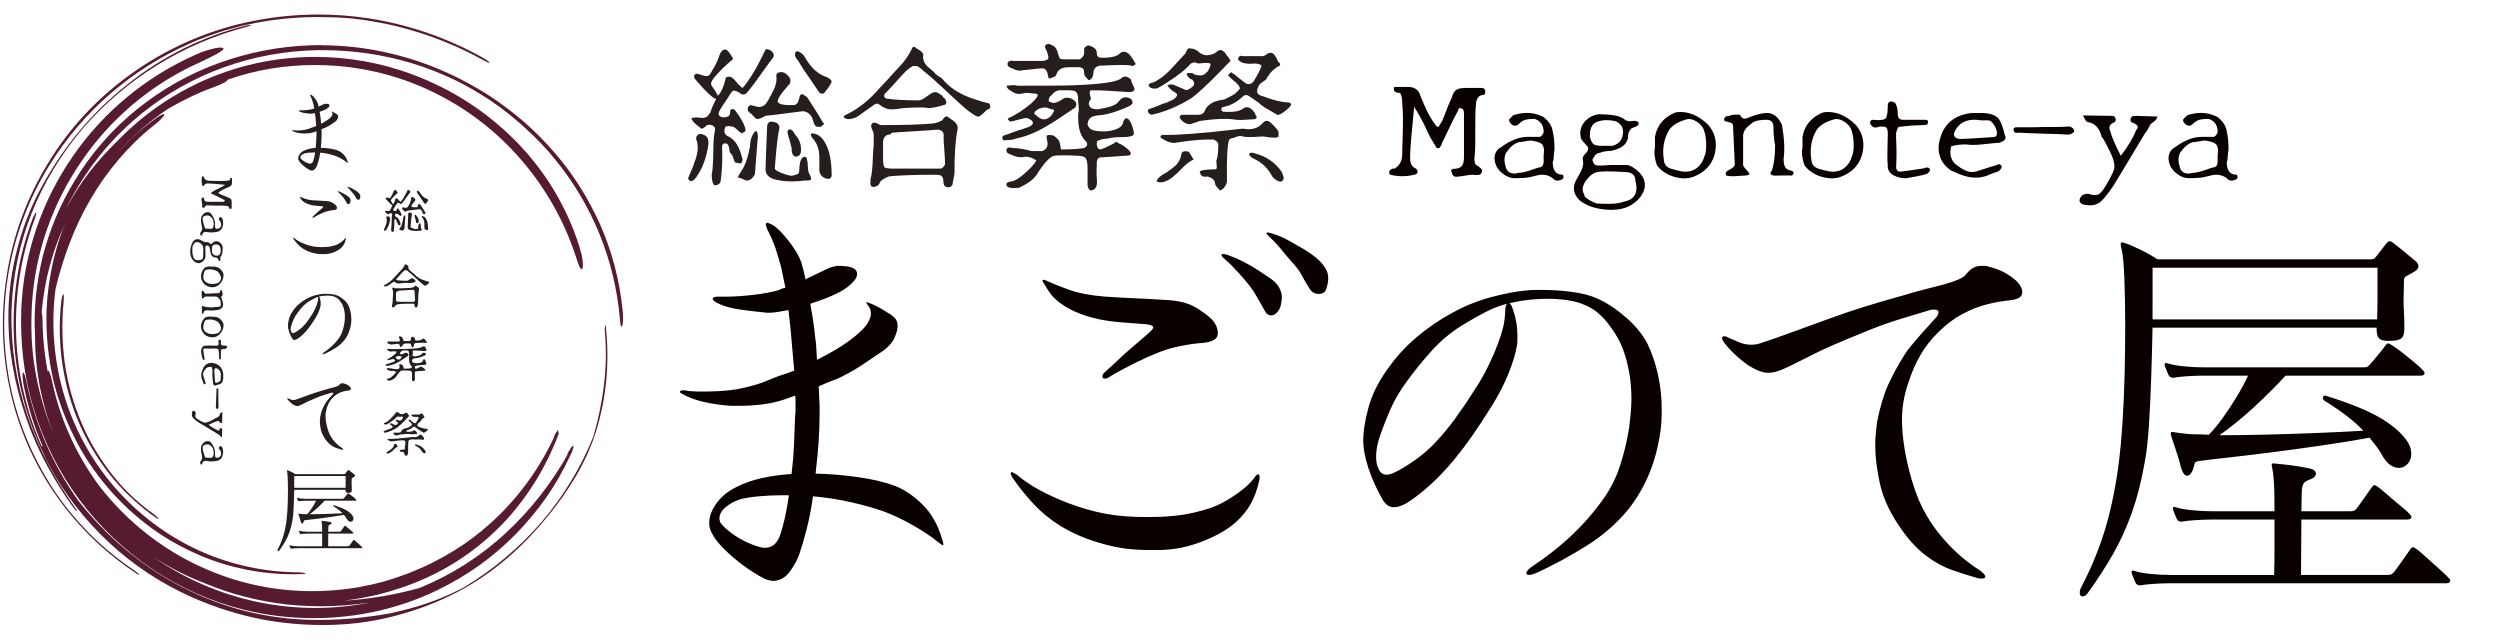<?xml version="1.0" encoding="UTF-8"?>
<svg id="_レイヤー_1" data-name="レイヤー 1" xmlns="http://www.w3.org/2000/svg" viewBox="0 0 860 220">
  <defs>
    <style>
      .cls-1 {
        fill: #251e1c;
      }

      .cls-2 {
        fill: #561a31;
      }

      .cls-3 {
        fill: #090000;
      }
    </style>
  </defs>
  <g>
    <path class="cls-1" d="M243.72,49.4c0-.62-.05-1.16-.17-1.6-.22-.73-.86-1.27-1.93-1.6-.33-.15-.7-.17-1.1-.06-.7.26-1.05.81-1.05,1.65.88,2.24.7,4.89-.55,7.94-.22.88-.66,2.02-1.32,3.42-.18.4-.34.77-.47,1.1-.13.33-.23.59-.3.77-.18.4-.07.75.33,1.05.66.48,1.43.13,2.31-1.05,2.24-3.12,3.66-7,4.24-11.63M282.47,47.25c-.7-.62-1.25-.97-1.65-1.05l-.39-.11-.33-.11c-1.18-.29-1.45.13-.83,1.27l.22.28c1.58,1.69,2.37,3.89,2.37,6.61v4.24c-.04.26,0,.57.11.94.33,1.03,1.01,1.71,2.04,2.04,1.14.4,1.84.11,2.09-.88,0-6.36-1.21-10.77-3.64-13.23M259.65,59.98c.07-.48.13-.98.17-1.52.04-.53.07-1.09.11-1.68.22-2.9.39-5.15.52-6.75.13-1.6.21-2.53.25-2.78,0-.29,0-.56-.03-.8-.02-.24-.05-.45-.08-.63-.26-.92-.7-.94-1.32-.05-.85,1.25-1.27,2.81-1.27,4.68-.26,1.4-.56,2.66-.91,3.8-.35,1.14-.74,2.17-1.18,3.09l-.17.3-.22.41c-.48.74-.86,1.35-1.16,1.85-.29.5-.48.87-.55,1.13.22,0,.77.18,1.65.55.77.37,1.27.55,1.49.55l.33-.05c.96-.18,1.74-.88,2.37-2.09M275.53,51.99c.15-2.24-.55-4.17-2.09-5.79-.66-1.36-1.38-1.89-2.15-1.6-.4.22-.5.74-.28,1.54.07.26.14.47.19.63l.08.47c.15.22.28.61.39,1.16.37,1.47.59,2.31.66,2.54-.04.66.02,1.23.17,1.71.33.99.9,1.38,1.71,1.16.84-.22,1.29-.83,1.32-1.82M278.83,61.91c.4-.22.2-1.05-.61-2.48-.07-.22-.13-.46-.17-.72-.04-.26-.07-.51-.11-.77-.04-.73-.07-1.33-.11-1.79-.04-.46-.09-.78-.17-.96l-.06-.33c-.11-.73-.44-1.03-.99-.88-.88.18-1.41,1.3-1.6,3.36,0,1.14-.09,1.89-.28,2.26-.15.29-.96.59-2.42.88-.33,0-.99-.15-1.98-.44-2.54-.84-3.8-1.56-3.8-2.15.04-.4.07-.84.11-1.3.04-.46.07-.95.11-1.46.22-2.61.44-4.84.66-6.7.22-1.85.46-3.3.72-4.33-.04-1.32-.75-2.04-2.15-2.15-.33-.15-.7-.17-1.1-.06-.66.33-.99.88-.99,1.65,0,.33-.03,1.05-.08,2.15-.06,1.1-.12,2.61-.19,4.52-.07,2.24-.14,4.04-.19,5.4-.06,1.36-.08,2.28-.08,2.76.04,1.47.92,2.54,2.65,3.2,3.09.88,6.61,1.07,10.58.55,1.25,0,2-.07,2.26-.22M283.24,42.95c.33-.22.24-.55-.28-.99-.66-1.29-1.8-3.14-3.42-5.57-.4-.66-.77-1.24-1.1-1.74-.33-.5-.59-.89-.77-1.18-.07-.07-.22-.18-.44-.33-.66-.4-1.05-.66-1.16-.77l-.22.06c-.55.15-.83.5-.83,1.05-.11.4-.2.74-.28.99-.07.26-.15.46-.22.61-.18.4-.55.75-1.1,1.05-3.49.15-5.44-.2-5.84-1.05-.18-.66.39-1.82,1.71-3.47,1.29-1.51,1.95-2.3,1.98-2.37.48-.26.68-.83.61-1.71l-.05-.28v-.17c-.52-.92-1.21-1.62-2.09-2.09-.4-.18-.86-.24-1.38-.17-.88.15-1.32.55-1.32,1.21.04.26.06.52.08.8.02.28,0,.56-.03.85-.07,1.36-.74,3.11-1.98,5.24-.26.48-.49.89-.69,1.24-.2.35-.38.65-.52.91l-.19.28-.25.33c-.96,1.03-2.06,1.34-3.31.94-.18,0-.55-.09-1.1-.28-.81-.26-1.32-.17-1.54.28-.15.18-.24.39-.28.61-.18.63.13,1.21.94,1.76l.28.19.17.14c.59.77,1.12,1.29,1.6,1.54.62.22,1.67-.13,3.14-1.05.37,0,1.61-.13,3.72-.39,2.11-.26,5.12-.64,9.01-1.16,1.4.07,2.46.77,3.2,2.09.11.18.22.5.33.94.33,1.25.73,2,1.21,2.26l.33.03c.15.02.35.05.61.08.59.04.99-.18,1.21-.66l.28-.05M286.11,28.12c-.07-.4-.39-.79-.94-1.16l-.36-.22-.25-.17c-3.16-.92-5.82-3.4-7.99-7.44l-.47-.47-.52-.41c-1.07-.77-1.73-.81-1.98-.11-.33.81-.04,1.67.88,2.59.29.48.62,1.03.99,1.65.29.52.98,1.56,2.07,3.14,1.08,1.58,2.53,3.69,4.33,6.34l.19.11.19.11c.77.33,1.36.07,1.76-.77.81-.81,1.51-1.87,2.09-3.2M247.97,61.58c.33-2.09.5-4.92.5-8.49v-.55c0-.26-.02-.57-.06-.94-.11-1.47.11-2.2.66-2.2l.39-.08.33.03c.59.11.96.77,1.1,1.98.04.59.13,1.01.28,1.27.44.22.83.88,1.16,1.98.07.26.15.49.22.69.07.2.13.36.17.47.4.26,1.12.42,2.15.5.33-.33.51-.84.55-1.54-.07-.29-.18-.66-.33-1.1-.26-.95-.48-1.62-.66-1.98-.88-2.39-2.31-4.02-4.3-4.91-.22-.15-.4-.29-.55-.44-.51-.73-.51-1.63,0-2.7.48-.22,1.03-.26,1.65-.11l.52.08.47.03.44.28.5.39c.92.88,1.49,1.36,1.71,1.43l.28.17c.18.18.28.13.28-.17l.22-.05c.55-.18.83-.51.83-.99-.37-1.84-1.62-4.13-3.75-6.89-.26-.15-.53-.22-.83-.22-.48.04-.72.29-.72.77,0,.63-.11,1.1-.33,1.43-.26.44-1.05.66-2.37.66-.37-.11-.64-.24-.83-.39-.51-.33-.59-.9-.22-1.71.15-.29.33-.61.55-.96.22-.35.46-.73.72-1.13,1.4-2.06,2.22-3.32,2.48-3.8.4-.62.73-1.01.99-1.16.29-.18,1.03.04,2.2.66.84.85,1.71.85,2.59,0,.66-.77,1.46-1.78,2.4-3.03.94-1.25,2.01-2.74,3.22-4.46.73-1.03,1.39-1.94,1.96-2.73.57-.79,1.06-1.44,1.46-1.96.15-.22.2-.51.17-.88-.18-.88-.77-1.47-1.76-1.76-.37-.15-.66-.2-.88-.17l-.25.33c-.13.18-.29.48-.47.88l-.19.44-.19.39c-1.25,2.57-2.46,4.8-3.64,6.7-1.18,1.89-2.3,3.44-3.36,4.66-.26-.18-.51-.39-.74-.63-.24-.24-.51-.5-.8-.8-1.03-1.25-1.76-2-2.2-2.26-.44-.18-.83-.26-1.16-.22-.63.11-.94.35-.94.72-.59,2.68-1.47,4.63-2.65,5.84-.7-1.4-1.23-2.28-1.6-2.65-.18-.29-.34-.54-.47-.74-.13-.2-.21-.38-.25-.52-.11-.37.13-1.01.72-1.93,1.03-1.29,2.12-2.49,3.28-3.61,1.16-1.12,2.36-2.19,3.61-3.22l-.22-.39c-.11-.18-.26-.42-.44-.72-.96-1.65-1.78-2.35-2.48-2.09-.37.04-.81.46-1.32,1.27-.11.37-.22.64-.33.83-.51,1.62-1.38,3.4-2.59,5.35-.37.74-.75,1.25-1.16,1.54-.48.26-1.51.09-3.09-.5-.81-.29-1.36-.24-1.65.17-.37.55-.18,1.19.55,1.93l.28.33c3.34,3.86,5.55,5.88,6.61,6.06-.29.48-.62,1.1-.96,1.87-.35.77-.73,1.73-1.13,2.87-.18.26-.35.48-.5.66l-.39.5c-.66.62-1.78.77-3.36.44-1.69,0-2.41.18-2.15.55.29.66.94,1.38,1.93,2.15.55.4.97.75,1.27,1.05.4.29,1.1-.07,2.09-1.1.66-.18,1.25-.17,1.76.06.92.37,1.23,1.07.94,2.09-.33,1.47-.5,3.56-.5,6.28-.04,2.09-.09,3.86-.17,5.29-.07,1.43-.2,2.52-.39,3.25,0,1.4.17,2.46.5,3.2.11.48.53.62,1.27.44.92-.26,1.38-.94,1.38-2.04"/>
    <path class="cls-1" d="M304.27,57.57c-.33-.33-.5-1.43-.5-3.31v-5.35l.03-.41.08-.41c.33-1.25,1.18-1.87,2.54-1.87,0-.04.04-.17.11-.39l.44-.17c.59-.07,1.19-.13,1.82-.17.62-.04,1.29-.07,1.98-.11,3.6-.22,6.37-.39,8.32-.52,1.95-.13,3.07-.21,3.36-.25,1.69.04,2.41.94,2.15,2.7,0,.4.02.95.06,1.63.04.68.09,1.5.17,2.45.07,1.1.14,2.07.19,2.89.06.83.08,1.52.08,2.07,0,.15-.07.35-.22.61-.48.7-.94,1.05-1.38,1.05h-15.98c-1.76,0-2.85-.15-3.25-.44M327.88,62.12c.06-.28.12-.6.19-.96.07-.37.14-.68.19-.94.06-.26.08-.46.08-.61,0-6.83.35-11.83,1.05-14.99.18-.84-.04-1.63-.66-2.37-.11-.15-.38-.39-.8-.72-.42-.33-1-.73-1.74-1.21l-.28-.22c-.44-.22-.94.05-1.49.83l-.22.33-.17.17c-1.21.63-2.28.97-3.2,1.05-1.95.18-4.39.32-7.33.41-2.94.09-6.38.14-10.31.14-.22,0-.63-.15-1.21-.44-.88-.51-1.54-.55-1.98-.11-.37.37-.42.92-.17,1.65.48.99.72,1.69.72,2.09v3.75c-.07.52-.13,1.12-.17,1.82-.04.7-.07,1.47-.11,2.31-.11,3.64-.39,6.17-.83,7.61v1.1c-.04.22-.04.44,0,.66.18.77.75,1.01,1.71.72.88-.29,1.38-.75,1.49-1.38.44-.81,1.52-1.53,3.25-2.15,1.8-.18,4.02-.32,6.67-.41,2.65-.09,5.75-.14,9.31-.14.66,0,1.18.05,1.54.17.77.26,1.16,1.1,1.16,2.54.07,1.03.61,1.56,1.6,1.6,1.03-.07,1.56-.61,1.6-1.6,0-.18.03-.41.08-.69M295.7,39.6c.39-.29.84-.62,1.35-.99.73-.51,1.41-.98,2.01-1.41.61-.42,1.11-.78,1.52-1.07l.19-.14.19-.14c.7-.33,1.27-.24,1.71.28.84.63,1.76,1.08,2.76,1.38.99.22,2.76.11,5.29-.33h.41c.17,0,.36-.02.58-.06,4.56-.22,7.07-.2,7.55.06,1.36,0,3.14-.35,5.35-1.05l.22-.03.22-.08c.62-.29.64-.97.05-2.04-.11-.04-.31-.2-.61-.5-.15-.29-.29-.5-.44-.61-.81-.62-1.47-1.01-1.98-1.16-.66-.18-1.6.2-2.81,1.16-.26.15-.53.33-.83.55-.96.74-1.76,1.1-2.42,1.1-2.28,0-4.3-.05-6.06-.14-1.76-.09-3.29-.23-4.57-.41-1.07-.07-1.43-.61-1.1-1.6.48-.48,1.05-1.07,1.71-1.79.66-.72,1.41-1.53,2.26-2.45.73-.84,1.41-1.59,2.01-2.23.61-.64,1.11-1.17,1.52-1.57.88-.77,1.6-1.3,2.15-1.6h1.6c.33.18.67.4,1.02.66.35.26.71.57,1.07.94.84.66,1.78,1.44,2.81,2.34,1.03.9,2.17,1.94,3.42,3.11,2.31,2.17,4.24,3.96,5.79,5.37,1.54,1.41,2.72,2.43,3.53,3.06l.3.19.41.3c1.4,1.03,2.3,1.51,2.7,1.43.44-.07,1.21-.66,2.31-1.76l.41-.39.3-.28c.29,0,.64-.18,1.05-.55,0-1.03-.18-1.56-.55-1.6-.07,0-.42-.09-1.05-.28-.63-.18-.99-.28-1.1-.28-.81-.26-1.53-.49-2.18-.69-.64-.2-1.22-.39-1.74-.58-4.3-1.54-7.62-3.78-9.98-6.72-.11-.15-.31-.29-.61-.44-1.21-.73-1.91-1.3-2.09-1.71-.18-.22-.59-.57-1.21-1.05l-.39-.3-.28-.25c-1.51-1.29-2.13-2.72-1.87-4.3l-.05-.33c-.11-.55-.79-1.16-2.04-1.82l-.33-.25-.28-.25c-.63-.44-1.12-.09-1.49,1.05-1.14,2.2-2.57,4.17-4.3,5.9-.37.37-.81.84-1.32,1.41-.51.57-1.14,1.26-1.87,2.07-.74.81-1.37,1.5-1.9,2.07-.53.57-.98,1.04-1.35,1.41-3.42,4.01-7.16,7.04-11.24,9.09l-.39.14-.33.19c-.62.44-.61.81.06,1.1.99.44,2.3.29,3.91-.44.29-.18.63-.42,1.02-.72"/>
    <path class="cls-1" d="M356.3,39.54l-.22-.11c-.48-.33-.35-.81.39-1.43.7-.62,1.76-.97,3.2-1.05.11,0,.44.09.99.28.55.22.92.33,1.1.33l.39.05c.55.18.62.5.22.94-.37.88-.94,1.56-1.71,2.04-1.4.85-2.79.53-4.19-.94l-.17-.11M377.3,61.59c-.04-.48-.06-1.05-.08-1.71-.02-.66,0-1.4.03-2.2.04-.4.06-.77.06-1.1v-.88c.07-1.03.61-1.56,1.6-1.6.48,0,1.1-.03,1.87-.08.77-.05,1.69-.12,2.76-.19.92-.07,1.7-.14,2.34-.19.64-.06,1.17-.08,1.57-.08h.33c1.54-.11,1.63-.83.28-2.15-.59-.51-1.15-.96-1.68-1.32-.53-.37-1.06-.62-1.57-.77-.51-.62-1.05-.62-1.6,0l-.19.11-.36.17c-2.35,1.21-3.78,1.82-4.3,1.82l-.39-.17c-.44-.4-.66-.88-.66-1.43v-.77c.07-.55.42-.83,1.05-.83.37-.29,1.27-.48,2.7-.55,1.07-.33,2.66-.5,4.79-.5,2.35,0,3.71-.28,4.08-.83.29-.51.02-1.84-.83-3.97-.4-.84-.83-1.38-1.27-1.6-.55-.26-1.03.09-1.43,1.05-.04,1.14-.86,2.02-2.48,2.65-2.13.77-4.5.94-7.11.5-1.43-.22-2.33-.94-2.7-2.15.07-1.25.61-2.13,1.6-2.65.73-.29,1.43-.46,2.09-.5,1.29-.04,2.83-.32,4.63-.85,1.8-.53,3.84-1.31,6.12-2.34l.22-.19.28-.19c.37-.26.55-.48.55-.66-.04-.92-.39-1.47-1.05-1.65-1.18-.55-2.26-.37-3.25.55l-.44.55-.5.55c-.88.81-2.54,1.41-4.96,1.82-.66.15-1.19.26-1.6.33-1.36,0-2.24-.2-2.65-.61-.81-.88-.81-1.76,0-2.65.15-.29.11-.75-.11-1.38-.29-.88-.26-1.51.11-1.87h2.15c.48,0,.98,0,1.52.03.53.02,1.11.05,1.74.08,4.85.33,7.51.5,7.99.5,1.4-.07,1.93-.61,1.6-1.6l-.22-.39c-.55-1.07-.83-1.84-.83-2.31-1.25-1.18-2.33-1.36-3.25-.55-1.36,1.36-7.27,2.2-17.75,2.54-1.03.04-3.05.06-6.06.08-3.01.02-7.02.03-12.01.03-.22-.07-.66-.15-1.32-.22-.81.07-1.62.15-2.42.22l.05.44c.15.22.29.44.44.66l.22.17.28.22.36.19.19.14c1.25.92,2.52,1.21,3.8.88.77-.22,1.84-.26,3.2-.11.26.04.48.06.66.08l.39.03c.7,0,1.07.18,1.1.55-.11.7-.94,1.71-2.48,3.03-2.54,2.13-5.11,3.78-7.72,4.96l-.11.22c.26.29.5.59.72.88.4,0,1.4-.22,2.98-.66,1.1-.29,1.71-.44,1.82-.44.4-.22.97-.18,1.71.11.96.4,1.43.92,1.43,1.54-.07.44-.52.85-1.32,1.21-.29.15-.55.26-.77.33-.07,0-.22.04-.44.11l-1.16.44c-.7.15-1.82.51-3.36,1.1-.66.26-1.24.48-1.74.66-.5.18-.93.31-1.3.39-.44.33-.55.75-.33,1.27.29.48.57.59.83.33,1.76,0,3.01-.18,3.75-.55,1.95-.4,3.88-1.01,5.79-1.82,1.4-.59,3.04-1.43,4.93-2.54,1.89-1.1,4.03-2.48,6.42-4.13.73-.51,1.37-.95,1.9-1.3.53-.35.98-.65,1.35-.91l.17-.28c.33-.66.28-1.27-.17-1.82-1.18-1.14-2.44-1.51-3.8-1.1l-.3.19-.41.25c-1.25.81-2.24,1.21-2.98,1.21-.15,0-.46-.09-.94-.28-.37-.18-.61-.28-.72-.28,0-.73.17-1.29.5-1.65l.36-.33c.17-.15.34-.33.52-.55.77-.84,1.56-1.27,2.37-1.27h3.2c.96,0,1.67.11,2.15.33.7.33,1.05,1.3,1.05,2.92v.5c0,.18.02.4.06.66.22,1.8.2,3.01-.06,3.64v1.41c0,.42.02.78.06,1.07.11,3.12.99,5.49,2.65,7.11l.22.28c.4.77.13,1.41-.83,1.93-1.76.33-4.43.5-7.99.5-.11-.73-.22-1.34-.33-1.82-.11-.48-.2-.83-.28-1.05-.22-.48-.88-1.12-1.98-1.93l-.39-.06c-.99-.18-1.6-.17-1.82.06-.18.22-.22.57-.11,1.05l.08.33.03.22c.48,1.87-.05,3.12-1.6,3.75h-3.69c-2.65-.7-4.81-1.05-6.5-1.05l-.39-.08-.39-.08c-.88-.07-1.36.2-1.43.83-.07.7.33,1.18,1.21,1.43,1.36.74,2.77,1.1,4.24,1.1,1.36-.48,2.98-.13,4.85,1.05-.29.74-1.21,1.86-2.76,3.36-2.76,2.65-4.87,3.97-6.34,3.97l-.17.06-.22.06c-.7.22-.96.59-.77,1.1.26.88,1.69,1.18,4.3.88l.25-.11.25-.11c2.65-1.29,4.46-2.65,5.46-4.08,2.46-3.93,4.45-6.15,5.95-6.67,1.25-.22,3.49-.26,6.72-.11l.47.05h.25c1.65,0,2.74.18,3.25.55.66.44.99,1.67.99,3.69v5.9l.11.52.17.52c.4.77.97.96,1.71.55.99-.48,1.4-1.71,1.21-3.69M378.35,22.57h.88c5.62-.29,8.91-.29,9.87,0,.37.29.9.11,1.6-.55l-.39-.72c-.26-.44-.59-.94-.99-1.49-.18-.29-.34-.52-.47-.69l-.3-.36c-1.21-1.14-2.3-1.29-3.25-.44l-.33.28-.39.28c-.99.66-2.7.99-5.13.99h-.72c-.96-.07-1.43-.59-1.43-1.54,0-.37-.06-.68-.17-.94-.26-.7-1.1-1.29-2.54-1.76-.66,0-1.21.35-1.65,1.05v1.65c-.04.77-.53,1.47-1.49,2.09h-4.85c-.92,0-1.53-.05-1.82-.17-.29-.18-.57-.83-.83-1.93-.07-.33-.17-.62-.28-.88-.11-.26-.22-.48-.33-.66-.37-.73-1.25-1.3-2.65-1.71l-.22.03-.22.08c-.77.29-.97.79-.61,1.49l.17.44c.22.26.33.46.33.61.37,1.03.53,1.78.5,2.26-.15.66-1.03.99-2.65.99h-9.2l-.22-.05c-.92-.15-1.53.04-1.82.55-.11.15-.17.35-.17.61.04.7.62,1.19,1.76,1.49,1.4.74,2.48.94,3.25.61.33,0,.94-.06,1.82-.17,3.42-.44,5.31-.59,5.68-.44.59.26.99.75,1.21,1.49.22,1.14.35,1.73.39,1.76,0,.22.33.22.99,0,1.1-.4,1.65-.73,1.65-.99.07-.29.18-.57.33-.83.59-1.25,1.91-1.87,3.97-1.87h3.58l.39.06c.88.11,1.32.61,1.32,1.49,0,.55.07.99.22,1.32.11.26.57.79,1.38,1.6,1.03-.22,1.58-1.19,1.65-2.92.18-1.18.9-1.87,2.15-2.09"/>
    <path class="cls-1" d="M440.92,59.15c-2.2-3.2-5.22-5.31-9.04-6.34-1.14-.4-1.84-.39-2.09.05-.22.37.11.86.99,1.49,3.09,1.29,5.38,3.42,6.89,6.39l.55.55c.26.26.55.5.88.72,1.18.66,1.95.61,2.31-.17.33-.37.17-1.27-.5-2.7M404.21,60.19c.26-.18.57-.46.94-.83.37-.37.79-.79,1.27-1.27,1.65-1.69,3.05-2.76,4.19-3.2l-1.6-2.65c-.4-.15-.83-.22-1.27-.22-.92.04-1.38.46-1.38,1.27-.29,1.36-.86,2.5-1.71,3.42-.29.33-1.32,1.14-3.09,2.42-.07.07-.22.17-.44.3-.22.13-.52.28-.88.47-1.36.84-2.17,1.65-2.42,2.43.62.44,1.43.53,2.42.28,1.43-.4,2.76-1.21,3.97-2.42M422.07,62.23c-.11-7.35.11-11.98.66-13.89l.11-.28c.4-.4.92-.61,1.54-.61l.22-.11c1.29-.59,2.28-.72,2.98-.39.99.22,2.57.26,4.74.11.51-.04.95-.06,1.3-.08.35-.02.65-.03.91-.03.22,0,.62.05,1.21.17,2.46.37,3.82.31,4.08-.17v-1.65c-.4-.73-1.12-1.6-2.15-2.59-1.18-1.29-2.22-1.47-3.14-.55-1.62,1.98-3.93,2.68-6.94,2.09h-.17l-.39.05c-6.91.81-12.58,1.38-17,1.71-4.43.33-7.6.46-9.51.39-.66-.07-1.08.07-1.27.44-.11.29-.06.5.17.61l.22.14.22.14c1.87,1.21,3.51,1.65,4.91,1.32,2.31-.37,4.35-.63,6.12-.8,1.76-.17,3.27-.25,4.52-.25h2.09c1.03.51,1.56,1.03,1.6,1.54,0,2.5-.18,4.28-.55,5.35-.15.15-.17.66-.05,1.54.18,1.21.05,1.82-.39,1.82h-.88c-3.01.11-4.52.4-4.52.88.11.37.24.68.39.94.26.55.84.79,1.76.72l.36-.06h.19l.39.14.39.14c1.21.48,1.82,1.27,1.82,2.37.07.33.62,1.05,1.65,2.15.33-.07.72-.29,1.16-.66.84-.96,1.27-1.84,1.27-2.65M412.01,41.87c.39-.13.61-.21.69-.25,2.5-.37,4.72-.6,6.67-.69,1.95-.09,3.62-.05,5.02.14.99.22,2.41.26,4.24.11.48-.04.89-.06,1.24-.08.35-.02.65-.03.91-.03,1.54-.04,1.91-.57,1.1-1.6-.04-.26-.26-.66-.66-1.21-1.25-1.47-2.46-1.76-3.64-.88l-.28.17c-1.14.74-2.92,1.05-5.35.94-.29-.04-.54-.06-.74-.06h-.52l-.55-.5c0-.7.18-1.07.55-1.1,2.57-.48,4.87-1.71,6.89-3.69l.33-.22c.7-.37,1.3-.29,1.82.22.18.07.42.21.72.41.29.2.64.45,1.05.74.29.26.56.46.8.61.24.15.43.26.58.33.81.81,1.76,1.53,2.87,2.15,1.07.59,1.89,1.07,2.48,1.43.59.37.94.59,1.05.66.55.22,1.6-.29,3.14-1.54,1.4-1.18,1.95-1.89,1.65-2.15-.04-.33-.39-.51-1.05-.55-1.03-.04-2.24-.22-3.64-.55-1.4-.33-3.01-.84-4.85-1.54-2.35-.48-2.72-1.91-1.1-4.3.11-.11.44-.35.99-.72.62-.4,1.01-.68,1.16-.83,1.1-2.17,2.7-3.77,4.79-4.79,0-.66-.18-1.01-.55-1.05l-.11-.22-.17-.33c-.66-1.51-1.29-2.39-1.87-2.65-.59-.18-1.16-.09-1.71.28-.74.52-1.21.77-1.43.77h-7.11l-.22-.06c-.48-.15-.86.04-1.16.55-.4.52-.06,1.07,1.05,1.65.73.33,1.8.5,3.2.5h.25l.36-.06c1.21-.11,2.24.09,3.09.61-.37,1.29-1.25,3.07-2.65,5.35-.15.26-.37.5-.66.72-.92.59-1.76.51-2.54-.22-.48-.33-1.18-.86-2.09-1.6-.44-.37-.84-.69-1.19-.96-.35-.28-.67-.49-.96-.63,0-.29-.17-.35-.5-.17-.4.18-.61.42-.61.72-.22.04-.35.13-.39.28.04.15.17.22.39.22.15.22.37.47.66.74.29.28.64.58,1.05.91,1.21.92,1.89,1.78,2.04,2.59-.22.29-.45.57-.69.83-.24.26-.51.52-.8.77-.48.44-1.75,1.16-3.8,2.15h-.06c-1.18.22-2.11.42-2.81.61-.7.18-1.47.59-2.31,1.21-.85.63-1.43,1.43-1.76,2.43-.37.66-1.07,1.01-2.09,1.05h-5.84l-.55.55v.55l.17.22c.96,1.29,2.13,1.93,3.53,1.93l.44-.19.44-.14c.7-.22,1.24-.39,1.63-.52M420.2,24.15c.7-.73,1.3-1.37,1.82-1.9.51-.53.96-.98,1.32-1.35-.37-.66-.88-1.38-1.54-2.15l-.11-.19-.11-.19c-.59-.77-1.23-1.16-1.93-1.16-.4.07-.96.42-1.65,1.05-2.35,1.14-4.28.96-5.79-.55-.74-.62-1.64-.97-2.7-1.05-.55-.18-.97.05-1.27.72-.26.74-.53,1.19-.83,1.38-.37.37-1.49,1.6-3.36,3.69-2.54,2.87-4.96,4.83-7.27,5.9l-.39.08-.39.08c-.88.33-1.1.75-.66,1.27.51.59,1.34.81,2.48.66.29-.07.73-.28,1.3-.61.57-.33,1.26-.75,2.07-1.27,4.22-2.68,7-4.89,8.32-6.61.4-.29.96-.46,1.65-.5.51.37,1.3.46,2.37.28,1.47-.18,2.44-.11,2.92.22-.07.85-.42,1.73-1.05,2.65-.26.26-.5.47-.72.63s-.42.32-.61.47c-.59.33-1.56.33-2.92,0l-.44-.17c-.26-.26-.48-.39-.66-.39h-1.6l-.05.08-.06.08c-.22.29,0,.77.66,1.43l.17.17c.22.26.51.39.88.39l.06.05c.7.7.86,1.38.5,2.04l-.44.44c-.81.77-1.56,1.16-2.26,1.16-.15-.07-.38-.18-.69-.33-.31-.15-.71-.31-1.18-.5-.44-.18-.81-.34-1.1-.47-.29-.13-.53-.23-.72-.3l-.11-.06-.17-.05c-.74-.37-1.53-.33-2.37.11.29.48.79,1.03,1.49,1.65l.39.28.22.22c.22.04.44.15.66.33.95.59.73,1.36-.66,2.31l-.25.14-.36.19c-.85.33-1.34.57-1.49.72-.26.07-.54.16-.85.25-.31.09-.65.21-1.02.36-1.14.48-2.04.85-2.7,1.1-.66.26-1.08.4-1.27.44h-.11c-.66.15-.9.51-.72,1.1.29.63.75.96,1.38.99,4.7-1.07,9.3-3.01,13.78-5.84,2.39-1.84,5.77-5,10.14-9.48"/>
    <g>
      <path class="cls-3" d="M505.11,60.23c.61-.08,1.02-.12,1.24-.12h.31c.14,0,.33.02.55.05l.45.05h.31c1.21.06,1.82-.43,1.82-1.48.16-.32-.21-.78-1.1-1.39-.48-.29-.8-.51-.96-.67l-.19-.24c-.22-.32-.34-1.07-.34-2.25.22-1.08.32-3.64.29-7.66-.03-6.03.05-9.49.24-10.39.06-2.3.96-3.46,2.68-3.49.38-.13.56-.54.53-1.24-.13-.77-.51-1.15-1.15-1.15h-5.36c-.54,0-1.02.02-1.44.07-.42.05-.78.1-1.1.17-1.21.35-2.01,1.31-2.39,2.87-.19.38-.38.8-.57,1.24-.19.45-.4.93-.62,1.44-.61,1.6-1.09,2.86-1.46,3.78-.37.93-.61,1.52-.74,1.77l-.24.38c-.32.51-.55.89-.69,1.15-.14.26-.23.4-.26.43-.38.32-.91-.11-1.58-1.29l-.22-.29-.26-.34c-.61-.86-1.28-2.04-2.01-3.54-.73-1.5-1.52-3.32-2.35-5.46-.57-1.79-1.93-2.7-4.07-2.73h-4.79l-.05.14c-.38,1.28.3,1.92,2.06,1.92l.14.29c.38.8.57,1.85.57,3.16.29,2.78.34,6.88.14,12.3-.1,2.52-.14,4.37-.14,5.55-.06,2.2-.97,3.8-2.73,4.79-.48-.16-.94-.02-1.39.43-.51.61-.51,1.15,0,1.63,2.74.67,5.49.67,8.23,0,.48-.06.83-.24,1.05-.53.26-.54.13-1.05-.38-1.53l-.72-.43c-.89-.61-1.34-1.63-1.34-3.06v-1.05c.03-1.4.17-3.5.41-6.3.24-2.79.57-6.26.98-10.41.7,1.02,1.43,2.23,2.18,3.61.75,1.39,1.52,2.94,2.32,4.67.22.45.41.84.57,1.17.16.34.29.61.38.84l.22.38.26.43c.96,1.53,1.48,2.39,1.58,2.59.03.29.26.45.67.48.48.03.72-.13.72-.48l.26-.26.22-.36c.06-.26.14-.51.24-.77.16-.32.32-.65.48-.98.16-.34.34-.69.53-1.08,2.17-4.6,3.65-7.56,4.45-8.9,0-.19.06-.4.19-.62.35-.48.75-.51,1.2-.1.38.03.61.51.67,1.44v15.03c0,.42-.02.8-.05,1.15-.03.35-.08.65-.14.91-.35,1.4-1.44,2.11-3.26,2.11-.19,0-.4.06-.62.19-.48.32-.5.7-.05,1.15,0,.1.03.27.1.53.26.57.67.86,1.24.86.29,0,.59-.02.91-.05.32-.03.65-.08,1.01-.14.96-.16,1.74-.28,2.35-.36Z"/>
      <path class="cls-3" d="M518.04,52.64c1.24-1.88,2.68-3.13,4.31-3.73l.48-.02c.16-.02.35-.04.57-.07.89-.16,1.61-.28,2.15-.36.54-.08.93-.12,1.15-.12,1.66.26,2.79.59,3.4,1.01.93.61,1.23,1.92.91,3.93v2.49c-.06,1.21-.67,1.84-1.82,1.87l-.48.17c-.19.08-.42.15-.67.22-2.59.96-4.48,1.44-5.7,1.44-.54.16-1.02.24-1.44.24-1.5-.06-2.46-.75-2.87-2.06-.64-1.98-.64-3.64,0-4.98ZM537.81,60.68l-.02-.12-.07-.26c-.06-.16-.24-.24-.53-.24-2.01-.06-3.03-1.5-3.06-4.31.16-.19.26-.53.29-1.01.03-.8.08-1.47.14-2.01.06-.54.13-.97.19-1.29,0-1.21-.05-2.35-.14-3.4-.1-1.05-.26-1.99-.48-2.82-.19-1.75-1.23-3.4-3.11-4.93l-.43-.22-.48-.22c-2.97-1.28-6.16-1.34-9.58-.19l-1.24,1.24c-.38.42-.18,1.02.62,1.82.16.16.35.29.57.38.77.29,1.39.16,1.87-.38.48-.48,1.01-.88,1.58-1.2.73-.41,2.07-.62,4.02-.62,1.98.7,3,2.14,3.06,4.31,0,.7-.42,1.32-1.24,1.87h-4.31c-2.87,0-5.97,1.23-9.29,3.69-.67.35-1.18.86-1.53,1.53-.8,1.47-.69,3.24.34,5.31l.41.53.45.57c1.63,1.72,3.4,2.59,5.31,2.59,2.87,0,4.93-.21,6.18-.62.96-.26,1.56-.4,1.82-.43,1.85-.38,3.51-.03,4.98,1.05l.14.14c.61.7,1.45.88,2.54.53.83-.29,1.16-.72,1.01-1.29Z"/>
      <path class="cls-3" d="M550.26,70.02h-.91c-1.76-.61-3.16-1.4-4.21-2.39,0-.16-.05-.35-.14-.57-.32-.67-.48-1.09-.48-1.24-.26-1.12.11-2.38,1.1-3.78,1.12-1.53,2.36-2.47,3.73-2.82.67-.16,1.72-.25,3.16-.26,1.44-.02,3.26.04,5.46.17.45.03.8.06,1.05.07.26.02.43.02.53.02.45,0,.81.06,1.1.19,1.28.42,1.92,1.36,1.92,2.82.32,1.05.43,2.06.34,3.02-.22,2.33-1.74,3.72-4.55,4.17l-.1.05-.1.05c-1.47.51-3.67.7-6.61.57-.51-.03-.94-.05-1.29-.05ZM548.49,49.77c-.67-.32-1.2-1.2-1.58-2.63,0-.35,0-.69.02-1.01.02-.32.04-.61.07-.86.29-1.95,1.26-3.13,2.92-3.54,1.69-.54,3.7-.54,6.03,0,.26.16.48.31.67.45l.53.41c.8.7,1.2,1.61,1.2,2.73-.06,2.55-1.26,4.17-3.59,4.84h-3.64c-1.15,0-2.03-.13-2.63-.38ZM565.2,66.33c1.31-2.84.62-5.43-2.06-7.76-.22-.16-.56-.4-1.01-.72-.99-.73-1.85-1.1-2.59-1.1h-4.79c-.26,0-.55,0-.89.02-.34.02-.71.04-1.13.07-1.88.19-3.22.16-4.02-.1l-.29-.34c-.67-.93-.77-1.61-.29-2.06.54-1.15,1.34-1.75,2.39-1.82.77-.35,1.96-.56,3.59-.62l.45-.1.41-.1c3.41-.83,5.12-2.55,5.12-5.17l.05-.43c.06-.57.45-1.24,1.15-2.01.45-.16.88-.32,1.29-.48.77-.29,1.15-.72,1.15-1.29l-.14-.24c-.32-.41-.97-.57-1.96-.48-.22.03-.41.06-.55.07l-.36.02c-.77,0-1.37-.19-1.82-.57-.19-.16-.4-.3-.62-.43-.22-.13-.46-.26-.72-.38-1.53-.67-4.09-1.01-7.66-1.01-1.69.22-3.14.93-4.36,2.11-1.79,1.79-2.33,3.89-1.63,6.32.1.16.22.34.36.55.14.21.31.42.5.65.89.89,1.4,1.48,1.53,1.77l.05.34c.06.48-.27,1.1-1.01,1.87-.77.77-1.05,1.44-.86,2.01.1.42.14.86.14,1.34-.03,1.09-.57,2.51-1.63,4.26-.22.35-.41.67-.55.96-.14.29-.26.53-.36.72l-.1.17-.1.22c-.93,2.27-.46,4.34,1.39,6.22,2.14,1.79,5.06,2.87,8.76,3.26,4.15.41,7.44-.27,9.86-2.06,1.47-.99,2.55-2.22,3.26-3.69Z"/>
      <path class="cls-3" d="M576.02,58.38c-.57-.22-.97-.34-1.2-.34-1.56-.54-2.38-1.55-2.44-3.02-.64-3.77-.03-7.21,1.82-10.34,1.08-1.6,3.1-2.81,6.03-3.64,1.02-.26,2.12-.02,3.3.72,1.53.93,2.46,2.11,2.78,3.54.41,1.15.62,2.76.62,4.84,0,1.63-.21,2.86-.62,3.69-.19.64-.44,1.23-.74,1.77-.3.54-.66,1.04-1.08,1.48-1.82,1.92-4.25,2.44-7.28,1.58-.16,0-.56-.1-1.2-.29ZM585.59,59.2c2.59-1.85,4.1-4.4,4.55-7.66.45-3.32-.42-6.21-2.59-8.67-3.42-3.32-7.05-4.74-10.92-4.26-.38.13-.77.28-1.15.45-.38.18-.75.38-1.1.6-2.84,1.72-4.53,4.21-5.07,7.47v3.64c-.38,1.66-.16,3.69.67,6.08,1.4,1.88,3.38,3.21,5.94,3.97,2.81.8,5.27.69,7.37-.34.83-.35,1.6-.78,2.3-1.29Z"/>
      <path class="cls-3" d="M599.5,60.42c.3-.02.55-.02.74-.02.7-.03,1.18-.16,1.44-.38.19-.26-.08-.75-.81-1.48-.99-.99-1.4-1.72-1.24-2.2v-9.81c.16-1.4.94-2.6,2.35-3.59.38-.38.81-.72,1.29-1.01.93-.48,2.43-.72,4.5-.72,1.44.03,2.2.8,2.3,2.3,0,2.68.19,4.82.57,6.42,0,3.61-.37,6.51-1.1,8.71-.32.32-.48.64-.48.96.06.54.59.81,1.58.81l2.63-.05c1.75-.03,2.63-.02,2.63.05h.29c.54-.16.81-.45.81-.86.03-.51-.34-.81-1.1-.91-.61-.13-1.12-.38-1.53-.77-.54-.54-.81-1.63-.81-3.26.45-2.94.26-6.83-.57-11.68-.13-.26-.26-.49-.38-.72-.13-.22-.26-.45-.38-.67-1.12-1.79-2.6-2.68-4.45-2.68-1.18,0-2.92.38-5.22,1.15l-.36.14c-.14.06-.33.14-.55.24-.22.1-.42.17-.57.22l-.38.12c-.89.29-1.63-.14-2.2-1.29h-1.72c-.29,0-.62.05-1.01.14-.99.29-1.63.43-1.92.43-.45.29-.7.65-.77,1.1.06.45.32.67.77.67.13.06.59.19,1.39.38.64.16.96.61.96,1.34,0,.99.05,2.23.14,3.73.29,5.49.43,8.52.43,9.1l-.05.48c-.19.61-.96,1.21-2.3,1.82l-.48.38c-.35.35-.38.81-.1,1.39,1.12.26,2.65.29,4.6.1.41-.03.77-.06,1.08-.07Z"/>
      <path class="cls-3" d="M626.76,58.38c-.57-.22-.97-.34-1.2-.34-1.56-.54-2.38-1.55-2.44-3.02-.64-3.77-.03-7.21,1.82-10.34,1.08-1.6,3.1-2.81,6.03-3.64,1.02-.26,2.12-.02,3.3.72,1.53.93,2.46,2.11,2.78,3.54.41,1.15.62,2.76.62,4.84,0,1.63-.21,2.86-.62,3.69-.19.64-.44,1.23-.74,1.77-.3.54-.66,1.04-1.08,1.48-1.82,1.92-4.25,2.44-7.28,1.58-.16,0-.56-.1-1.2-.29ZM636.34,59.2c2.59-1.85,4.1-4.4,4.55-7.66.45-3.32-.42-6.21-2.59-8.67-3.42-3.32-7.05-4.74-10.92-4.26-.38.13-.77.28-1.15.45-.38.18-.75.38-1.1.6-2.84,1.72-4.53,4.21-5.07,7.47v3.64c-.38,1.66-.16,3.69.67,6.08,1.4,1.88,3.38,3.21,5.94,3.97,2.81.8,5.27.69,7.37-.34.83-.35,1.6-.78,2.3-1.29Z"/>
      <path class="cls-3" d="M663.15,59.63c.77-.67.96-1.23.57-1.68-.45-.45-1.04-.46-1.77-.05l-.24.02-.43.07c-2.23.35-4.01.61-5.34.79-1.32.18-2.18.26-2.56.26l-.43-.14c-.45-.35-.67-.81-.67-1.39.06-1.05.1-2.27.12-3.64.02-1.37,0-2.89-.07-4.55-.03-.8-.06-1.48-.07-2.06-.02-.57-.02-1.05-.02-1.44.26-1.02.48-1.66.67-1.92.19-.26.73-.38,1.63-.38.45-.06.93-.13,1.44-.19.51-.06,1.07-.11,1.68-.14,1.44-.06,2.56-.11,3.38-.14.81-.03,1.33-.06,1.56-.1.48-.13.69-.46.62-1.01-.06-.54-.27-.78-.62-.72h-8.04c-1.09-.06-1.66-.64-1.72-1.72,0-1.5-.19-2.65-.57-3.45-.13-.64-.7-1.02-1.72-1.15l-.34.05c-.54.26-.81.62-.81,1.1,0,2.3-.21,3.81-.62,4.55-.54.61-1.76.83-3.64.67-.22-.03-.42-.05-.57-.05h-.34c-.64.06-.94.4-.91,1.01.06.48.18.72.34.72.54.99,1.5,1.18,2.87.57,1.05,0,1.74.05,2.06.14.54.26.81.97.81,2.15v.91c-.19,5.91-.19,9.24,0,10.01-.16,1.31.32,2.38,1.44,3.21,1.31.93,2.94,1.39,4.88,1.39.26-.06.55-.13.89-.19.34-.06.71-.13,1.13-.19,2.71-.45,4.53-.89,5.46-1.34Z"/>
      <path class="cls-3" d="M672.44,45.22c.16-.35.35-.69.57-1.01,1.66-2.52,4.47-3.46,8.43-2.82h2.54c.26,0,.54.11.86.34.93.73,1.58,1.77,1.96,3.11.38,1.47.06,2.23-.96,2.3-.19.03-.4.05-.62.05s-.46.02-.72.05c-5.68.38-9.06.57-10.15.57-.54,0-1.04-.13-1.48-.38-.77-.51-.91-1.24-.43-2.2ZM685.75,59.53c1.12-.32,1.8-.61,2.06-.86l.24-.29c.67-.73.7-1.29.1-1.68-.45-.32-.83-.3-1.15.05-.45.13-1.19.34-2.23.65-1.04.3-2.37.73-4,1.27-1.05.42-2.08.57-3.06.48-1.21-.16-2.76-.96-4.64-2.39-.35-.26-.65-.53-.91-.81-1.21-1.5-1.53-3.37-.96-5.6,1.28-.45,2.97-.67,5.07-.67,1.44.22,3.26.22,5.46,0,3.41-.38,5.44-.57,6.08-.57.38-.16.72-.3,1.01-.43,1.05-.54,1.34-1.26.86-2.15-.64-2.74-1.36-4.64-2.15-5.7-1.12-1.31-3.14-1.96-6.08-1.96h-3.26c-.54.06-1.09.15-1.63.26-.54.11-1.07.25-1.58.41-4.05,1.34-6.59,4.1-7.61,8.28-.38,1.15-.54,2.39-.48,3.73.22,2.97,1.66,5.35,4.31,7.13,2.04.93,3.45,1.5,4.21,1.72,3.32,1.08,6.38.94,9.19-.43.35-.16.73-.3,1.15-.43Z"/>
      <path class="cls-3" d="M713.23,44.31c-.51-.64-1.2-.89-2.06-.77-1.05.1-2.3.14-3.73.14-2.08,0-3.73,0-4.98.02-1.24.02-2.08.04-2.49.07h-6.51l-.34.1c-.42.19-.56.54-.43,1.05.19.7.77.94,1.72.72.96.06,2.15.12,3.59.17,1.44.05,3.1.1,4.98.17,1.88.03,3.54.08,4.98.14,1.44.06,2.63.13,3.59.19.22-.03.42-.08.6-.14l.5-.19c.93-.45,1.12-1.01.57-1.68Z"/>
      <path class="cls-3" d="M724.88,66.86c.69-.89,1.43-1.93,2.23-3.11,1.56-2.55,3.24-5.33,5.03-8.33,1.79-3,3.7-6.19,5.75-9.58.51-.51,1.12-1.52,1.82-3.02l.48-.43c.19-.16.41-.32.67-.48.61-.41,1.05-1.02,1.34-1.82l-7.85-.24-.43.05c-.73.19-1.07.65-1.01,1.39,0,.61.27.91.81.91l.45.24.36.19c.99.61,1.12,1.28.38,2.01-.57,1.4-1.31,2.86-2.2,4.36-.89,1.5-1.95,3.03-3.16,4.6-1.95-3.83-3.14-6.62-3.59-8.38-.7-1.44-.32-2.44,1.15-3.02.57-.29.8-.73.67-1.34-.13-.67-.54-1.01-1.24-1.01-6.64-.1-9.97-.14-10.01-.14l.14.29c.06.13.16.3.29.53.45.96.88,1.45,1.29,1.48,2.36.35,3.93,2.01,4.69,4.98.38.38.99,1.39,1.82,3.02.38.77.71,1.42.98,1.96.27.54.47.97.6,1.29.89,1.98,1.2,3.62.91,4.93-.13.51-.45,1.27-.96,2.27-.51,1.01-1.23,2.29-2.15,3.85l-.05.05c-.26.38-.45.66-.57.84l-.36.45c-.11.13-.3.34-.55.62-.45.45-.8.69-1.05.72l-.48.07c-.19.02-.42.02-.67.02-.54,0-1.09-.11-1.63-.34-.35-.1-.72-.11-1.1-.05-1.12.16-1.84.67-2.15,1.53-.38.89-.1,1.58.86,2.06,2.84.73,5.03.34,6.56-1.2.61-.61,1.25-1.36,1.94-2.25Z"/>
      <path class="cls-3" d="M749.9,52.64c1.24-1.88,2.68-3.13,4.31-3.73l.48-.02c.16-.02.35-.04.57-.07.89-.16,1.61-.28,2.15-.36.54-.08.93-.12,1.15-.12,1.66.26,2.79.59,3.4,1.01.93.61,1.23,1.92.91,3.93v2.49c-.06,1.21-.67,1.84-1.82,1.87l-.48.17c-.19.08-.42.15-.67.22-2.59.96-4.48,1.44-5.7,1.44-.54.16-1.02.24-1.44.24-1.5-.06-2.46-.75-2.87-2.06-.64-1.98-.64-3.64,0-4.98ZM769.67,60.68l-.02-.12-.07-.26c-.06-.16-.24-.24-.53-.24-2.01-.06-3.03-1.5-3.06-4.31.16-.19.26-.53.29-1.01.03-.8.08-1.47.14-2.01.06-.54.13-.97.19-1.29,0-1.21-.05-2.35-.14-3.4-.1-1.05-.26-1.99-.48-2.82-.19-1.75-1.23-3.4-3.11-4.93l-.43-.22-.48-.22c-2.97-1.28-6.16-1.34-9.58-.19l-1.24,1.24c-.38.42-.18,1.02.62,1.82.16.16.35.29.57.38.77.29,1.39.16,1.87-.38.48-.48,1.01-.88,1.58-1.2.73-.41,2.07-.62,4.02-.62,1.98.7,3,2.14,3.06,4.31,0,.7-.42,1.32-1.24,1.87h-4.31c-2.87,0-5.97,1.23-9.29,3.69-.67.35-1.18.86-1.53,1.53-.8,1.47-.69,3.24.34,5.31l.41.53.45.57c1.63,1.72,3.4,2.59,5.31,2.59,2.87,0,4.93-.21,6.18-.62.96-.26,1.56-.4,1.82-.43,1.85-.38,3.51-.03,4.98,1.05l.14.14c.61.7,1.45.88,2.54.53.83-.29,1.16-.72,1.01-1.29Z"/>
    </g>
    <path class="cls-3" d="M834.07,128.37c0-.28-.19-.62-.57-1-.48-.57-1.42-1.44-2.84-2.63-1.42-1.18-2.89-2.37-4.41-3.56-1.52-1.18-2.7-2.01-3.56-2.49-.48-.38-.9-.57-1.28-.57-.1,0-.33.19-.71.57-.38.57-1,1.38-1.85,2.42-.85,1.04-1.64,1.99-2.35,2.84-.71.85-1.21,1.42-1.49,1.71-.38.38-.71.59-1,.64-.28.05-.62.07-1,.07h-54.76c-2.37,0-4.72-.12-7.04-.36-2.32-.24-4.05-.54-5.19-.92-.57-.19-.9-.28-1-.28l-.43.43.07.28.07.43c.19.57.4,1.12.64,1.64.24.52.45,1.02.64,1.49.38.57.8.85,1.28.85h.57c.85-.19,2.3-.36,4.34-.5,2.04-.14,4.05-.21,6.05-.21h15.08c-.95,2.09-2.2,4.43-3.77,7.04-1.56,2.61-3.2,5.1-4.91,7.47-1.71,2.37-3.32,4.32-4.84,5.83-1.33-.09-2.58-.14-3.77-.14s-2.3-.05-3.34-.14c-.95-.09-1.8-.19-2.56-.28-.76-.09-1.42-.19-1.99-.28l-.36-.07-.5-.07c-.38,0-.57.19-.57.57l.14.71c.57,1.8,1.18,3.68,1.85,5.62.66,1.94,1.18,3.72,1.56,5.33.57,1.9,1.28,2.84,2.13,2.84.76,0,1.42-.71,1.99-2.13.28-.85.47-1.54.57-2.06.09-.52.76-.83,1.99-.92,1.99-.28,5.14-.66,9.46-1.14,4.31-.47,9.27-1.07,14.86-1.78,5.59-.71,11.33-1.49,17.21-2.35,5.88-.85,11.43-1.75,16.64-2.7.85,1.04,1.66,2.06,2.42,3.06.76,1,1.47,2.11,2.13,3.34.85,1.42,1.75,2.44,2.7,3.06.95.62,1.9.92,2.84.92,1.14,0,2.13-.45,2.99-1.35.85-.9,1.28-2.06,1.28-3.48,0-1.71-.62-3.36-1.85-4.98-2.09-2.75-5.19-5.31-9.32-7.68-4.13-2.37-10.12-4.79-17.99-7.25l-.21-.07-.21-.07c-.57,0-.85.28-.85.85,0,.38.24.71.71,1,3.32,2.09,6,3.94,8.04,5.55,2.04,1.61,3.77,3.18,5.19,4.69-4.65.28-9.93.55-15.86.78-5.93.24-11.83.43-17.71.57-5.88.14-11.19.21-15.93.21,3.89-2.75,7.73-5.85,11.52-9.32,3.79-3.46,7.54-7.18,11.24-11.17h46.37c.95,0,1.42-.28,1.42-.85ZM842.89,199.78c0-.28-.19-.62-.57-1-.48-.57-1.49-1.54-3.06-2.92-1.56-1.37-3.13-2.77-4.69-4.2-1.56-1.42-2.68-2.37-3.34-2.84-.48-.38-.9-.57-1.28-.57-.19,0-.43.19-.71.57-.48.66-1.14,1.61-1.99,2.84-.85,1.23-1.66,2.37-2.42,3.41-.76,1.04-1.28,1.71-1.56,1.99-.38.38-.71.59-1,.64-.28.05-.62.07-1,.07h-29.73c0-2.37.02-5.33.07-8.89.05-3.56.07-6.95.07-10.17h36.41c.95,0,1.42-.28,1.42-.85,0-.28-.19-.62-.57-1-.48-.57-1.49-1.49-3.06-2.77-1.56-1.28-3.11-2.58-4.62-3.91-1.52-1.33-2.61-2.23-3.27-2.7-.48-.38-.9-.57-1.28-.57-.19,0-.43.19-.71.57-.48.66-1.12,1.56-1.92,2.7-.81,1.14-1.54,2.18-2.2,3.13-.66.95-1.14,1.56-1.42,1.85-.38.38-.71.59-1,.64-.28.05-.62.07-1,.07h-16.78c0-1.61.02-3.03.07-4.27.05-1.23.07-2.13.07-2.7,0-.66.12-1.35.36-2.06.24-.71.83-1.26,1.78-1.64,1.8-.57,2.7-1.33,2.7-2.28s-.85-1.56-2.56-1.85c-1.8-.38-3.58-.69-5.33-.92-1.76-.24-3.68-.45-5.76-.64l-.64-.07-.5-.07-.43.43c0,.28.09.83.28,1.64.19.81.33,2.02.43,3.63.19,1.71.28,5.31.28,10.81h-21.34c-2.37,0-4.72-.12-7.04-.36-2.32-.24-4.05-.54-5.19-.92-.57-.19-.9-.28-1-.28l-.43.43.07.28.07.43c.19.57.4,1.12.64,1.64.24.52.45,1.02.64,1.49.38.57.8.85,1.28.85h.57c.85-.19,2.3-.36,4.34-.5,2.04-.14,4.05-.21,6.05-.21h21.34v10.38c0,3.51-.05,6.4-.14,8.68h-35.42c-2.37,0-4.72-.12-7.04-.36-2.32-.24-4.05-.55-5.19-.92-.57-.19-.9-.28-1-.28l-.43.43.07.28.07.43c.19.57.4,1.11.64,1.64.24.52.45,1.02.64,1.49.38.57.8.85,1.28.85h.57c.85-.19,2.3-.36,4.34-.5,2.04-.14,4.05-.21,6.05-.21h94.59c.95,0,1.42-.28,1.42-.85ZM826.96,107.25c-.1-1.37-.14-2.58-.14-3.63,0-1.14.02-2.25.07-3.34.05-1.09.07-2.3.07-3.63,0-.85.26-1.4.78-1.64.52-.24,1.26-.64,2.2-1.21,1.33-.66,1.99-1.42,1.99-2.28,0-.66-.38-1.28-1.14-1.85-.95-.76-2.18-1.78-3.7-3.06-1.52-1.28-2.75-2.25-3.7-2.92-.48-.47-.95-.71-1.42-.71-.28,0-.66.28-1.14.85-.38.48-.95,1.21-1.71,2.2-.76,1-1.33,1.73-1.71,2.2-.28.38-.55.64-.78.78-.24.14-.69.21-1.35.21h-73.11c-1.52-1.04-3.48-2.16-5.9-3.34-2.42-1.18-4.15-1.92-5.19-2.2-.38-.19-.76-.28-1.14-.28-.28,0-.43.19-.43.57s.14,1.14.43,2.28c.38,1.8.66,5.07.85,9.81.19,4.74.28,10.15.28,16.22,0,5.31-.07,10.81-.21,16.5-.14,5.69-.38,11.14-.71,16.36-.33,5.22-.74,9.72-1.21,13.51-1.04,8.25-2.56,15.79-4.55,22.62-1.99,6.83-4.79,13.7-8.39,20.62-.38.66-.57,1.33-.57,1.99,0,.85.33,1.28,1,1.28s1.28-.43,1.85-1.28c3.22-4.46,6.09-8.89,8.61-13.3,2.51-4.41,4.67-9.15,6.47-14.22,1.8-5.07,3.27-10.83,4.41-17.28.66-3.51,1.16-7.89,1.49-13.16.33-5.26.59-10.83.78-16.71.19-5.88.33-11.38.43-16.5h77.09v.57c0,1.52.28,2.56.85,3.13.57.57,1.56.85,2.99.85h.57c1.9,0,3.22-.26,3.98-.78.76-.52,1.14-1.68,1.14-3.48v-.57c0-2.08-.05-3.82-.14-5.19ZM817.86,92.1v10.1c0,2.75-.05,5.31-.14,7.68h-77.24v-17.78h77.38ZM656.28,132.21c1.33-4.08,2.76-7.4,4.29-9.96,1.53-2.76,3.65-5.46,6.36-8.12,2.71-2.65,5.44-4.7,8.2-6.13,2.65-1.43,5.34-2.5,8.04-3.22,2.71-.71,5.59-1.23,8.66-1.53,1.43-.2,2.42-.54,2.99-1,.56-.46.84-1.05.84-1.76s-.21-1.4-.61-2.07c-.41-.66-.87-1.25-1.38-1.76-1.13-1.02-2.45-1.97-3.98-2.83-1.53-.87-3.37-1.56-5.52-2.07-.41-.2-.82-.31-1.23-.31h-1.23c-1.33,0-2.43.31-3.29.92-.87.61-1.66,1.38-2.37,2.3-.41.51-1.3,1.05-2.68,1.61-1.38.56-2.99,1.1-4.83,1.61-1.94.51-4.04,1.05-6.28,1.61-2.25.56-4.55,1.2-6.89,1.92-5.11,1.43-9.65,2.76-13.64,3.98-3.98,1.23-8.07,2.6-12.26,4.14-4.29,1.53-8.5,3.06-12.64,4.6-4.14,1.53-7.94,2.86-11.41,3.98-.92.31-1.89.46-2.91.46-1.53,0-2.96-.28-4.29-.84-1.33-.56-2.45-1.05-3.37-1.46-.72-.41-1.28-.61-1.69-.61-.51,0-.77.21-.77.61s.31,1.02.92,1.84c1.02,1.33,2.22,2.63,3.6,3.91,1.38,1.28,2.78,2.43,4.21,3.45,2.86,1.84,5.21,2.76,7.05,2.76,1.23,0,2.4-.2,3.52-.61.92-.31,1.97-.74,3.14-1.3,1.17-.56,2.37-1.15,3.6-1.76l7.66-3.83c3.06-1.43,6.15-2.78,9.27-4.06,3.11-1.28,5.8-2.37,8.04-3.29,3.27-1.33,6.82-2.58,10.65-3.75,3.83-1.17,7.12-2.17,9.88-2.99l.84-.15h.54c1.02,0,1.53.31,1.53.92,0,.51-.21,1.02-.61,1.53l-5.52,6.13c-1.02,1.23-2.02,2.4-2.99,3.52-.97,1.13-1.81,2.25-2.53,3.37-2.25,3.58-4.14,7.05-5.67,10.42-1.53,3.37-2.81,7.66-3.83,12.87-.1,1.02-.23,2.2-.38,3.52-.15,1.33-.23,2.81-.23,4.44,0,3.78.51,8.04,1.53,12.79,1.02,4.75,3.11,9.53,6.28,14.32,2.96,4.5,5.98,7.94,9.04,10.34,3.06,2.4,6.15,4.16,9.27,5.29,3.11,1.13,6.15,2.09,9.12,2.91l.84.15h.54c.82,0,1.23-.2,1.23-.61,0-.61-.67-1.38-1.99-2.3-4.39-2.76-8.45-6.26-12.18-10.49-3.73-4.24-6.66-8.86-8.81-13.87-1.63-4.08-2.96-8.48-3.98-13.18-1.02-4.7-1.58-9.09-1.69-13.18v-1.07c0-3.98.66-8.02,1.99-12.1ZM495.91,149.83c-2.25,2.66-4.57,4.93-6.97,6.82-2.4,1.89-4.98,3.6-7.74,5.13-1.84,1.02-3.22,1.53-4.14,1.53-1.23,0-2.14-.61-2.76-1.84-.61-1.12-.92-2.6-.92-4.44,0-1.74.31-3.68.92-5.82,1.12-3.37,2.43-6.77,3.91-10.19,1.48-3.42,3.45-6.77,5.9-10.04,2.35-3.27,5.11-6.66,8.27-10.19,3.16-3.52,6.74-6.51,10.72-8.96,2.86-1.74,5.46-3.22,7.81-4.44,2.35-1.23,4.85-2.2,7.51-2.91-.41.41-.61,1.23-.61,2.45-.1,2.25-.36,4.19-.77,5.82-.41,1.64-1.02,3.52-1.84,5.67-.82,2.25-1.94,4.83-3.37,7.74-1.43,2.91-3.01,5.64-4.75,8.2-.82,1.33-1.64,2.6-2.45,3.83-.82,1.23-1.69,2.45-2.6,3.68-1.74,2.66-3.78,5.31-6.13,7.97ZM559.26,109.16c-3.32-2.91-6.61-5.08-9.88-6.51-2.25-1.02-5.08-1.76-8.5-2.22-3.42-.46-6.82-.69-10.19-.69h-2.76c-.92,0-1.79.05-2.6.15-3.68.31-7.87,1.1-12.56,2.37-4.7,1.28-9.14,3.09-13.33,5.44-4.19,2.25-8.22,5.01-12.1,8.27-3.88,3.27-7.3,7.05-10.26,11.34-3.06,4.29-5.19,8.63-6.36,13.02-1.18,4.39-1.76,8.07-1.76,11.03s.61,6.26,1.84,9.88c1.23,3.63,2.81,7.12,4.75,10.49,1.02,1.84,2.35,2.76,3.98,2.76.51,0,1.12-.1,1.84-.31.71-.2,1.53-.56,2.45-1.07,2.35-1.43,4.98-3.45,7.89-6.05,2.91-2.6,5.8-5.64,8.66-9.12,1.94-2.35,3.93-4.98,5.98-7.89,2.04-2.91,4.34-6.41,6.89-10.49,2.35-3.78,4.24-7.45,5.67-11.03,1.43-3.57,2.35-6.54,2.76-8.89.2-.82.31-1.56.31-2.22v-2.07c0-1.74-.15-3.39-.46-4.98-.31-1.58-.72-3.04-1.23-4.37-.31-.92-.67-1.48-1.07-1.69.92-.2,1.89-.41,2.91-.61,1.02-.2,2.04-.36,3.06-.46,2.35-.31,4.7-.46,7.05-.46s4.62.15,6.82.46c2.2.31,4.11.82,5.75,1.53,3.06,1.13,5.85,3.29,8.35,6.51,2.5,3.22,4.26,6.31,5.29,9.27.82,2.25,1.48,4.78,1.99,7.58.51,2.81.77,5.8.77,8.96,0,1.64-.08,3.27-.23,4.9-.15,1.64-.33,3.32-.54,5.06-.72,4.6-1.81,9.12-3.29,13.56-1.48,4.44-3.7,8.61-6.66,12.49-6.03,8.17-13.84,15.42-23.44,21.76-1.33.92-1.99,1.69-1.99,2.3,0,.41.31.61.92.61s1.53-.25,2.76-.77c5.72-2.65,11.36-5.72,16.93-9.19,5.57-3.47,10.34-7.61,14.32-12.41,5.62-7.05,9.24-15.37,10.88-24.97.31-1.63.51-3.22.61-4.75.1-1.53.15-3.11.15-4.75,0-4.19-.44-8.22-1.3-12.1-.87-3.88-2.07-7.4-3.6-10.57-1.63-3.16-4.11-6.2-7.43-9.12ZM439.37,107.4c.66-.71,1.1-1.63,1.3-2.76.1-.51.18-.94.23-1.3.05-.36.08-.74.08-1.15,0-1.02-.36-2.2-1.07-3.52-.72-1.12-1.76-2.14-3.14-3.06s-2.68-1.79-3.91-2.6c-1.53-1.02-3.19-1.99-4.98-2.91-1.79-.92-3.55-1.69-5.29-2.3-.92-.31-1.58-.46-1.99-.46l-.46.31c0,.31.36.77,1.07,1.38,1.53,1.33,2.99,2.76,4.37,4.29s2.58,2.91,3.6,4.14c1.33,1.64,2.43,3.24,3.29,4.83.87,1.58,1.81,3.24,2.83,4.98.51.82,1.17,1.23,1.99,1.23.71,0,1.4-.36,2.07-1.07ZM456.92,95.75c0-1.43-.41-2.71-1.23-3.83-1.23-2.04-3.83-4.24-7.81-6.59-1.63-.92-3.22-1.81-4.75-2.68-1.53-.87-3.27-1.61-5.21-2.22-.92-.31-1.58-.46-1.99-.46l-.31.15c0,.21.41.72,1.23,1.53,1.43,1.33,2.81,2.81,4.14,4.44,1.33,1.64,2.5,3.01,3.52,4.14,1.53,1.64,2.63,3.12,3.29,4.44.66,1.33,1.56,2.86,2.68,4.6.71,1.23,1.79,1.84,3.22,1.84s2.3-.66,2.6-1.99c.41-1.12.61-2.25.61-3.37ZM417.39,110.46c-.82-1.02-2.3-2.25-4.44-3.68-1.74-1.23-3.6-2.12-5.59-2.68-1.99-.56-4.62-.89-7.89-1-2.96-.2-5.75-.36-8.35-.46-2.6-.1-6.31-.31-11.11-.61-5.01-.41-9.12-1.2-12.33-2.37-3.22-1.17-5.69-2.17-7.43-2.99-.61-.31-1.07-.46-1.38-.46l-.31.31.31.61,1.69,2.76c.31.41.66.9,1.07,1.46.41.56.92,1.1,1.53,1.61,3.47,3.17,8.48,5.47,15.01,6.89,2.55.51,5.23.87,8.04,1.07,2.81.21,5.49.41,8.04.61,1.63.21,2.45.56,2.45,1.07,0,.41-.41.97-1.23,1.69-.82.72-1.81,1.58-2.99,2.6-1.18,1.02-2.43,2.09-3.75,3.22-1.23,1.02-2.6,2.27-4.14,3.75-1.53,1.48-2.96,2.78-4.29,3.91-.72.61-1.07,1.18-1.07,1.69s.25.77.77.77c.61,0,1.17-.2,1.69-.61,1.12-.71,2.6-1.56,4.44-2.53,1.84-.97,3.75-1.94,5.75-2.91,1.99-.97,3.75-1.76,5.29-2.37,2.76-1.23,5.69-2.14,8.81-2.76,3.11-.61,5.64-.97,7.58-1.07,3.57-.31,5.36-1.38,5.36-3.22v-.77c-.21-1.33-.72-2.5-1.53-3.52ZM410.72,176.34c-4.34,1.02-9.68,1.53-16.01,1.53-5.62,0-10.44-.38-14.48-1.15-4.04-.77-8.25-1.97-12.64-3.6-3.68-1.43-6.95-2.91-9.81-4.44-2.86-1.53-5.52-3.32-7.97-5.36-.92-.61-1.53-.92-1.84-.92l-.31.31c0,.41.25,1.02.77,1.84,2.14,3.06,4.52,6,7.12,8.81,2.6,2.81,5.69,5.34,9.27,7.58,2.25,1.33,4.49,2.48,6.74,3.45,2.25.97,5,1.92,8.27,2.83,2.65.72,5.21,1.23,7.66,1.53,2.45.31,5.16.46,8.12.46h2.91c1.02,0,2.04-.05,3.06-.15,2.96-.2,5.98-.79,9.04-1.76,3.06-.97,5.87-2.14,8.43-3.52,2.55-1.38,4.54-2.73,5.98-4.06,2.25-2.04,3.98-4.16,5.21-6.36,1.23-2.2,2.2-4.83,2.91-7.89.1-.31.15-.71.15-1.23,0-.71-.15-1.07-.46-1.07-.41,0-.87.41-1.38,1.23-1.02,1.43-2.58,2.94-4.67,4.52-2.09,1.58-4.21,2.94-6.36,4.06-2.14,1.23-5.39,2.35-9.73,3.37ZM257.06,186.6c-1.99-.92-3.81-1.99-5.44-3.22-1.64-1.23-2.81-2.3-3.52-3.22-.41-.51-.61-1.12-.61-1.84,0-1.43.77-2.76,2.3-3.98,1.53-1.23,3.16-2.09,4.9-2.6,1.53-.41,3.6-.74,6.2-1,2.6-.25,5.39-.38,8.35-.38h2.14l-.31,2.14c-.72,4.39-1.58,8.15-2.6,11.26-1.02,3.12-2.76,4.67-5.21,4.67h-.77c-1.63-.31-3.45-.92-5.44-1.84ZM307.7,116.2c.71-1.58,1.07-2.93,1.07-4.06,0-.92-.15-1.58-.46-1.99-.41-.92-1.58-1.89-3.52-2.91-.21-.2-.82-.59-1.84-1.15-1.02-.56-2.04-1.07-3.06-1.53-1.02-.46-1.69-.64-1.99-.54l.61.92c.71.82,1.07,1.79,1.07,2.91,0,1.02-.36,2.09-1.07,3.22-.61,1.13-1.91,2.53-3.91,4.21s-4.27,3.29-6.82,4.83c-1.02.61-2.09,1.23-3.22,1.84-1.13.61-2.3,1.23-3.52,1.84-.1-1.33-.18-2.63-.23-3.91-.05-1.28-.18-2.53-.38-3.75-.31-3.37-.87-7.25-1.69-11.64l1.38-.46c2.55-.82,5.08-1.81,7.58-2.99,2.5-1.17,4.47-2.58,5.9-4.21.82-.82,1.23-1.69,1.23-2.6,0-.82-.36-1.43-1.07-1.84-.72-.41-1.58-.66-2.6-.77-.41,0-.77-.02-1.07-.08l-.77-.08h-1.38c-.41.1-.87.21-1.38.31-.51.1-1.23.36-2.14.77-.82.41-1.86.92-3.14,1.53-1.28.61-2.68,1.28-4.21,1.99-.21-1.12-.44-2.17-.69-3.14-.26-.97-.49-1.81-.69-2.53-.61-1.74-1.56-3.52-2.83-5.36-1.28-1.84-2.6-3.5-3.98-4.98-1.38-1.48-2.53-2.42-3.45-2.83-.41-.2-.74-.36-1-.46l-.69-.15-.31.46c0,.31.15.87.46,1.69,1.12,2.25,1.99,4.19,2.6,5.82.61,1.64,1.38,4.19,2.3,7.66l1.38,6.74c-.41.1-.79.21-1.15.31-.36.1-.69.26-1,.46-2.35.72-5.31,1.28-8.89,1.69-3.58.41-6.69.61-9.35.61h-2.76c-1.23,0-1.84.26-1.84.77s.71,1.07,2.14,1.69c1.84.92,4.47,1.61,7.89,2.07,3.42.46,6.31.79,8.66,1h.92c.92,0,1.94-.1,3.06-.31,1.12-.2,2.25-.41,3.37-.61.2,1.84.41,3.65.61,5.44.2,1.79.36,3.45.46,4.98l.92,10.42-2.91,1.07c-1.43.41-2.81.9-4.14,1.46-1.33.56-2.66,1.1-3.98,1.61-2.66.92-5.62,1.69-8.89,2.3-1.94.31-3.96.51-6.05.61-2.09.1-4.01.15-5.75.15-1.13,0-2.17-.02-3.14-.08-.97-.05-1.71-.13-2.22-.23-.21-.1-.56-.15-1.07-.15s-.87.1-1.07.31l-.15.31c0,.1.36.36,1.07.77,2.04,1.13,4.39,1.99,7.05,2.6,2.65.61,5.21,1.02,7.66,1.23.82.1,1.63.15,2.45.15h2.6c1.94,0,3.96-.1,6.05-.31,2.09-.2,4.21-.56,6.36-1.07,1.94-.51,4.08-1.23,6.43-2.14.1.51.15,1.07.15,1.69v3.52c0,.61-.05,1.23-.15,1.84-.1,3.47-.23,6.84-.38,10.11-.15,3.27-.44,6.54-.84,9.81-3.47.21-6.84.67-10.11,1.38-3.27.72-6.18,1.74-8.73,3.06-2.86,1.33-5.16,3.17-6.89,5.52-1.74,2.35-2.6,4.65-2.6,6.89,0,1.13.25,2.2.77,3.22.82,1.74,2.25,3.63,4.29,5.67,2.04,2.04,4.31,3.98,6.82,5.82,2.5,1.84,4.88,3.32,7.12,4.44,1.23.51,2.2.77,2.91.77,2.35,0,4.31-1.1,5.9-3.29,1.58-2.2,2.68-4.26,3.29-6.2.71-2.04,1.53-4.85,2.45-8.43.92-3.57,1.63-7.3,2.14-11.18,4.6.41,9.01,1.1,13.25,2.07,4.24.97,7.94,2.02,11.11,3.14,3.06,1.13,6.36,2.68,9.88,4.67,3.52,1.99,6.41,3.91,8.66,5.75,1.02.82,1.63,1.23,1.84,1.23l.15-.31c0-.31-.15-.92-.46-1.84-1.43-4.9-3.68-8.86-6.74-11.87-3.06-3.01-6.18-5.13-9.35-6.36-3.47-1.33-7.71-2.35-12.72-3.06-5.01-.71-9.91-1.12-14.71-1.23.41-3.47.74-6.94,1-10.42.25-3.47.38-6.94.38-10.42v-2.3l-.31-6.89c1.12-.51,2.2-.97,3.22-1.38,1.02-.41,1.99-.77,2.91-1.07,2.65-1.23,5.36-2.71,8.12-4.44l7.97-5.36c1.84-1.33,3.11-2.78,3.83-4.37Z"/>
  </g>
  <g>
    <path class="cls-1" d="M69.52,69.9c.03.21.04.35.04.42v.11s0,.11-.02.19l-.02.15v.11c-.02.41.15.62.5.62.11.05.27-.07.47-.37.1-.16.17-.27.23-.33l.08-.07c.11-.08.36-.11.76-.11.37.08,1.24.11,2.6.1,2.05-.01,3.23.02,3.53.08.78.02,1.18.33,1.19.91.04.13.18.19.42.18.26-.04.39-.17.39-.39v-1.82c0-.18,0-.35-.02-.49-.02-.14-.04-.27-.06-.37-.12-.41-.44-.68-.98-.81-.13-.07-.27-.13-.42-.2-.15-.07-.31-.14-.49-.21-.54-.21-.97-.37-1.28-.5-.31-.12-.52-.21-.6-.25-.02-.01-.07-.04-.13-.08-.17-.11-.3-.19-.39-.24-.09-.05-.14-.08-.15-.09-.11-.13.04-.31.44-.54l.1-.07.11-.09c.29-.21.69-.43,1.2-.68.51-.25,1.13-.52,1.85-.8.61-.2.92-.66.93-1.38v-1.63l-.05-.02c-.43-.13-.65.1-.65.7l-.1.05c-.27.13-.63.2-1.07.2-.94.1-2.34.11-4.18.05-.86-.03-1.49-.05-1.89-.05-.75-.02-1.29-.33-1.63-.93.05-.16,0-.32-.15-.47-.21-.17-.39-.17-.55,0-.23.93-.23,1.86,0,2.8.02.16.08.28.18.36.18.09.36.04.52-.13l.15-.24c.21-.3.55-.46,1.04-.46h.36c.48.01,1.19.06,2.14.14.95.08,2.13.19,3.54.33-.35.24-.76.49-1.23.74-.47.25-1,.52-1.59.79-.15.08-.28.14-.4.2-.11.05-.21.1-.28.13l-.13.07-.15.09c-.52.33-.81.5-.88.54-.1.01-.15.09-.16.23-.01.16.04.24.16.24l.09.09.12.07c.09.02.17.05.26.08.11.05.22.11.33.16.11.05.24.11.37.18,1.56.74,2.57,1.24,3.02,1.51.07,0,.14.02.21.07.16.12.17.25.03.41-.01.13-.17.21-.49.23h-5.11c-.14,0-.27,0-.39-.02-.12-.01-.22-.03-.31-.05-.48-.12-.72-.49-.72-1.11,0-.06-.02-.14-.06-.21-.11-.16-.24-.17-.39-.02-.03,0-.09.01-.18.03-.2.09-.29.23-.29.42,0,.1,0,.2.02.31.01.11.03.22.05.34.05.33.09.59.12.8"/>
    <path class="cls-1" d="M72.09,74.29c.64.42,1.06.91,1.27,1.46v.16c.01.05.02.12.03.2.05.3.09.55.12.73.03.18.04.31.04.39-.09.56-.2.95-.34,1.15-.21.31-.65.42-1.33.31h-.85c-.41-.02-.62-.23-.63-.62-.01-.04-.03-.1-.06-.16-.03-.07-.05-.14-.07-.23-.33-.88-.49-1.52-.49-1.94-.05-.18-.08-.35-.08-.49.02-.51.25-.84.7-.98.67-.22,1.24-.22,1.69,0M69.36,81.01h.04s.09-.03.09-.03c.05-.02.08-.08.08-.18.02-.68.51-1.03,1.46-1.04.06.05.18.09.34.1.27.01.5.03.68.05.18.02.33.04.44.06.41,0,.8-.02,1.15-.05.36-.03.68-.09.96-.16.6-.06,1.15-.42,1.68-1.06l.07-.15.07-.16c.43-1.01.46-2.09.07-3.25l-.42-.42c-.14-.13-.35-.06-.62.21-.05.05-.1.12-.13.2-.1.26-.05.47.13.63.16.16.3.34.41.54.14.25.21.7.21,1.37-.24.67-.73,1.02-1.46,1.04-.24,0-.45-.14-.63-.42v-1.46c0-.98-.42-2.03-1.25-3.15-.12-.23-.29-.4-.52-.52-.5-.27-1.1-.23-1.81.11-.05.04-.11.09-.18.14-.07.05-.13.1-.2.15-.59.55-.88,1.15-.88,1.81,0,.98.07,1.68.21,2.1.09.33.14.53.15.62.13.63.01,1.19-.36,1.69l-.05.05c-.24.21-.3.49-.18.86.1.28.24.4.44.34"/>
    <path class="cls-1" d="M66.19,85.23v-.31c.21-.6.48-1.07.81-1.43.05,0,.12-.02.2-.05.23-.11.37-.16.42-.16.38-.09.81.04,1.28.37.52.38.84.8.96,1.27.05.23.08.59.09,1.07,0,.49-.01,1.11-.06,1.85-.01.15-.02.27-.02.36,0,.09,0,.15,0,.18,0,.15-.02.28-.07.37-.14.43-.46.65-.96.65-.36.11-.7.15-1.02.11-.79-.08-1.26-.59-1.41-1.54l-.02-.03-.02-.03c-.17-.5-.24-1.25-.2-2.24.01-.17.02-.32.02-.44M73.07,84.63c.11-.23.41-.41.89-.54.12,0,.23,0,.34,0,.11,0,.21.01.29.02.66.1,1.06.43,1.2.99.18.57.18,1.26,0,2.05-.05.09-.11.16-.15.23-.05.07-.1.12-.14.18-.24.27-.55.41-.93.41-.87-.02-1.41-.43-1.64-1.22v-1.24c0-.39.04-.69.13-.89M67.44,90.31c.97.44,1.84.21,2.63-.7.05-.08.14-.19.24-.34.25-.34.37-.63.37-.88v-1.63c0-.09,0-.19,0-.3,0-.11-.01-.24-.02-.38-.07-.64-.05-1.1.03-1.37l.11-.1c.31-.23.55-.26.7-.1.39.18.6.46.62.81.12.26.19.67.21,1.22l.03.15.03.14c.28,1.16.87,1.74,1.76,1.74.07,0,.11,0,.15.02.2.02.42.15.68.39.05.15.11.3.16.44.1.26.24.39.44.39l.08-.05c.14-.11.2-.33.16-.67-.01-.08-.02-.14-.02-.19v-.12c0-.26.06-.47.19-.62.05-.07.1-.14.15-.21.04-.08.09-.16.13-.24.23-.52.34-1.39.34-2.6-.08-.57-.31-1.07-.72-1.48-.61-.61-1.32-.79-2.15-.55-.05.03-.12.07-.19.12-.07.05-.14.11-.22.17-.3.3-.5.48-.6.52l-.11.02c-.16.02-.37-.09-.63-.34-.26-.26-.49-.36-.68-.29-.14.03-.29.05-.46.05-.37-.01-.85-.2-1.45-.55-.12-.08-.23-.14-.33-.19s-.18-.09-.24-.12l-.06-.03-.07-.03c-.77-.31-1.47-.16-2.11.47-.61.73-.98,1.72-1.11,2.98-.14,1.41.09,2.53.7,3.35.34.5.75.87,1.25,1.11"/>
    <path class="cls-1" d="M70.14,93.98c.08-.2.11-.33.11-.41.18-.53.53-.81,1.02-.83,1.28-.22,2.45-.01,3.51.62.54.37.95,1.05,1.24,2.05.09.35,0,.72-.24,1.12-.31.52-.72.83-1.2.94-.39.14-.94.21-1.64.21-.55,0-.97-.07-1.25-.21-.22-.07-.42-.15-.6-.25-.18-.1-.35-.23-.5-.37-.65-.62-.83-1.44-.54-2.47,0-.05.03-.19.1-.41M69.87,97.24c.63.88,1.5,1.39,2.6,1.54,1.13.15,2.11-.14,2.94-.88,1.13-1.16,1.61-2.4,1.45-3.71-.04-.13-.1-.26-.15-.39-.06-.13-.13-.25-.2-.37-.59-.97-1.43-1.54-2.54-1.72h-1.24c-.56-.13-1.25-.05-2.07.23-.64.48-1.09,1.15-1.35,2.02-.27.95-.23,1.79.11,2.5.12.28.27.54.44.78"/>
    <path class="cls-1" d="M69.45,101.96c0,.1,0,.19,0,.25.01.24.05.4.13.49.09.07.25-.03.5-.28.34-.34.59-.48.75-.42h3.33c.48.05.88.32,1.22.8.13.13.24.28.34.44.16.31.24.82.24,1.53-.01.49-.27.75-.78.78-.91,0-1.64.07-2.18.2-1.23,0-2.21-.12-2.96-.37-.11-.11-.22-.16-.33-.16-.18.02-.28.2-.28.54l.02.89c.01.6,0,.89-.02.89v.1c.05.18.15.28.29.28.17.01.28-.11.31-.37.04-.21.13-.38.26-.52.18-.18.55-.28,1.11-.28,1,.15,2.32.09,3.97-.2.09-.04.17-.09.24-.13.08-.04.15-.09.23-.13.61-.38.91-.88.91-1.51,0-.4-.13-.99-.39-1.77l-.05-.12s-.05-.11-.08-.19c-.03-.08-.06-.14-.07-.2l-.04-.13c-.1-.3.05-.55.44-.75v-.59c0-.1-.02-.21-.05-.34-.1-.34-.15-.55-.15-.65-.1-.15-.22-.24-.37-.26-.15.02-.23.11-.23.26-.02.04-.07.2-.13.47-.05.22-.21.33-.46.33-.34,0-.76.02-1.27.05-1.86.1-2.89.15-3.09.15-.07,0-.12,0-.16-.02-.21-.07-.41-.33-.62-.78l-.13-.16c-.12-.12-.28-.13-.47-.03-.09.38-.1.9-.03,1.56.01.14.02.26.02.37"/>
    <path class="cls-1" d="M70.14,111.22c.08-.2.11-.33.11-.41.18-.53.53-.81,1.02-.83,1.28-.22,2.45-.01,3.51.62.54.37.95,1.05,1.24,2.05.09.35,0,.72-.24,1.12-.31.52-.72.83-1.2.94-.39.14-.94.21-1.64.21-.55,0-.97-.07-1.25-.21-.22-.07-.42-.15-.6-.25-.18-.1-.35-.23-.5-.37-.65-.62-.83-1.44-.54-2.47,0-.05.03-.19.1-.41M69.87,114.47c.63.88,1.5,1.39,2.6,1.55,1.13.15,2.11-.14,2.94-.88,1.13-1.16,1.61-2.4,1.45-3.71-.04-.13-.1-.26-.15-.39-.06-.13-.13-.25-.2-.37-.59-.97-1.43-1.54-2.54-1.72h-1.24c-.56-.13-1.25-.05-2.07.23-.64.48-1.09,1.15-1.35,2.02-.27.95-.23,1.79.11,2.5.12.28.27.54.44.78"/>
    <path class="cls-1" d="M69.72,123.58c.23.26.42.33.57.2.15-.15.16-.35.02-.6v-.08s-.03-.15-.03-.15c-.12-.76-.21-1.36-.27-1.81-.06-.45-.09-.74-.09-.87l.05-.15c.12-.15.28-.23.47-.23.36.02.77.04,1.24.04.47,0,.98,0,1.55-.02.27-.01.5-.02.7-.02.2,0,.36,0,.49,0,.35.09.56.16.65.23.09.06.13.25.13.55.02.15.04.31.07.49.02.17.04.36.05.57.02.49.04.87.05,1.15.01.28.02.45.03.53.04.16.16.23.34.21.18-.02.27-.09.24-.21v-2.73c.02-.37.22-.56.59-.59.51,0,.9-.06,1.17-.2.22-.04.35-.24.39-.59l-.02-.11c-.09-.18-.21-.28-.37-.28-.78,0-1.3-.07-1.54-.21-.21-.18-.28-.6-.23-1.24.01-.08.02-.14.02-.2v-.11c-.02-.22-.14-.32-.34-.31-.16.02-.24.06-.24.11-.34.18-.4.51-.2.98,0,.36-.02.59-.05.7-.09.18-.33.28-.73.28h-.31c-2.01-.06-3.14-.06-3.4,0-.44-.05-.81.11-1.09.49-.31.44-.47,1-.47,1.66.02.09.04.19.07.3.02.11.04.24.07.38.15.92.3,1.54.46,1.85"/>
    <path class="cls-1" d="M74.62,126.74c.12.05.23.12.34.2.86.56,1.18,1.52.96,2.86v.86c0,.09-.04.18-.11.29-.25.31-.6.54-1.06.67-.5.13-.76.02-.78-.33-.01-.07-.02-.14-.02-.21s0-.16-.02-.24c-.13-1.93-.2-3.08-.2-3.45,0-.18.04-.35.13-.5.17-.26.42-.31.75-.15M69.75,131.26c.11.38.21.61.29.7l.1.08c.25.23.44.24.57.03.11-.15.1-.28-.02-.39-.04-.15-.12-.4-.22-.76-.1-.35-.25-.81-.43-1.36-.14-.36-.2-.7-.16-1.04.05-.41.33-.94.81-1.58.09-.12.18-.22.28-.31.51-.41,1.14-.52,1.9-.33.15.43.23,1.01.23,1.72-.08.49-.08,1.11,0,1.85.13,1.16.2,1.85.2,2.07.05.13.1.24.15.34.18.36.43.46.73.29.93-.22,1.58-.46,1.94-.73.44-.38.67-1.07.67-2.07v-1.11c-.02-.18-.05-.37-.09-.55-.04-.18-.08-.36-.14-.54-.46-1.38-1.39-2.24-2.81-2.59-.39-.13-.81-.18-1.27-.16-1.01.08-1.82.56-2.42,1.46-.31.69-.51,1.17-.59,1.43-.37,1.13-.32,2.17.15,3.12.05.12.1.25.15.39"/>
    <path class="cls-1" d="M74.92,140.59c.22-.17.3-.41.26-.7-.03-.36-.05-.78-.05-1.27,0-.7,0-1.27,0-1.69,0-.42-.01-.7-.02-.85v-2.21l-.03-.11c-.06-.14-.18-.19-.36-.15-.24.07-.32.26-.24.59-.02.33-.04.73-.06,1.22-.02.49-.04,1.05-.06,1.69-.01.64-.03,1.2-.05,1.69-.02.49-.04.89-.06,1.22.01.08.03.14.05.2l.06.17c.15.31.34.38.57.2"/>
    <path class="cls-1" d="M67.26,144.55c.3.23.66.49,1.06.76.87.53,1.81,1.1,2.83,1.71,1.02.61,2.1,1.26,3.25,1.95.17.17.51.38,1.02.62.04.04.09.1.15.16.05.07.11.14.16.23.14.21.35.36.62.46l.08-2.67c0-.06,0-.11-.02-.15-.07-.25-.22-.36-.47-.34-.21,0-.31.09-.31.28l-.08.15-.07.12c-.21.34-.43.38-.68.13-.48-.2-.97-.44-1.48-.75-.51-.3-1.03-.66-1.56-1.07,1.3-.66,2.25-1.07,2.85-1.22.49-.24.83-.11,1.02.39.1.2.25.27.46.23.23-.04.34-.18.34-.42.03-2.26.05-3.39.05-3.4l-.1.05s-.1.05-.18.1c-.33.15-.49.3-.5.44-.12.8-.68,1.33-1.69,1.59-.13.13-.47.34-1.02.62-.26.13-.48.24-.67.33-.18.09-.33.16-.44.2-.67.3-1.23.41-1.68.31-.17-.04-.43-.15-.77-.33-.34-.17-.78-.42-1.31-.73l-.02-.02c-.13-.09-.22-.15-.28-.2l-.15-.12s-.11-.1-.21-.19c-.15-.15-.23-.27-.24-.36-.01-.04-.02-.1-.02-.16,0-.06,0-.14,0-.23,0-.18.04-.37.11-.55.03-.12.04-.24.02-.37-.05-.38-.23-.62-.52-.73-.3-.13-.54-.03-.7.29-.25.96-.11,1.71.41,2.23.21.21.46.43.76.66"/>
    <path class="cls-1" d="M72.09,153.05c.64.42,1.06.91,1.27,1.46v.16c.01.05.02.12.03.2.05.3.09.55.12.73.03.18.04.31.04.39-.09.56-.2.95-.34,1.15-.21.31-.65.42-1.33.31h-.85c-.41-.02-.62-.23-.63-.62-.01-.04-.03-.1-.06-.16-.03-.07-.05-.14-.07-.23-.33-.88-.49-1.52-.49-1.94-.05-.18-.08-.35-.08-.49.02-.51.25-.83.7-.98.67-.22,1.24-.22,1.69,0M69.36,159.77h.04s.09-.03.09-.03c.05-.02.08-.08.08-.18.02-.68.51-1.03,1.46-1.04.06.05.18.09.34.1.27.01.5.03.68.05.18.02.33.04.44.07.41,0,.8-.02,1.15-.05.36-.03.68-.09.96-.16.6-.07,1.15-.42,1.68-1.06l.07-.15.07-.16c.43-1.01.46-2.09.07-3.25l-.42-.42c-.14-.13-.35-.06-.62.21-.05.05-.1.12-.13.2-.1.26-.05.47.13.63.16.16.3.34.41.54.14.25.21.7.21,1.37-.24.67-.73,1.02-1.46,1.04-.24,0-.45-.14-.63-.42v-1.46c0-.98-.42-2.03-1.25-3.16-.12-.23-.29-.4-.52-.52-.5-.27-1.1-.23-1.81.11-.05.04-.11.09-.18.14-.07.05-.13.1-.2.15-.59.55-.88,1.15-.88,1.81,0,.98.07,1.68.21,2.1.09.33.14.53.15.62.13.63.01,1.19-.36,1.69l-.05.05c-.24.21-.3.49-.18.86.1.28.24.4.44.34"/>
    <path class="cls-1" d="M105.35,55.89c-.42-.2-.81-.42-1.15-.68-.35-.26-.6-.49-.75-.68-.09-.11-.13-.24-.13-.39,0-.3.16-.59.49-.85.33-.26.67-.44,1.04-.55.33-.09.76-.16,1.32-.21.55-.05,1.14-.08,1.77-.08h.46l-.07.46c-.15.93-.34,1.73-.55,2.39-.22.66-.59.99-1.11.99h-.16c-.35-.06-.73-.2-1.15-.39M116.1,40.95c.15-.34.23-.62.23-.86,0-.2-.03-.34-.1-.42-.09-.2-.34-.4-.75-.62-.04-.04-.17-.12-.39-.24-.22-.12-.43-.23-.65-.33-.22-.1-.36-.14-.42-.11l.13.2c.15.17.23.38.23.62,0,.22-.08.44-.23.68-.13.24-.41.54-.83.89-.42.36-.91.7-1.45,1.02-.22.13-.44.26-.68.39-.24.13-.49.26-.75.39-.02-.28-.04-.56-.05-.83-.01-.27-.04-.54-.08-.8-.07-.72-.18-1.54-.36-2.47l.29-.1c.54-.17,1.08-.38,1.61-.63.53-.25.95-.55,1.25-.89.17-.17.26-.36.26-.55,0-.17-.08-.3-.23-.39-.15-.09-.34-.14-.55-.16-.09,0-.16,0-.23-.02-.07-.01-.12-.02-.16-.02h-.29c-.09.02-.18.04-.29.07-.11.02-.26.08-.46.16-.17.09-.4.2-.67.33-.27.13-.57.27-.89.42-.04-.24-.09-.46-.15-.67-.05-.21-.1-.38-.15-.54-.13-.37-.33-.75-.6-1.14-.27-.39-.55-.74-.85-1.06-.29-.31-.54-.51-.73-.6-.09-.04-.16-.08-.21-.1l-.15-.03s-.07.03-.07.1.03.18.1.36c.24.48.42.89.55,1.24.13.35.29.89.49,1.63l.29,1.43c-.09.02-.17.04-.24.07-.08.02-.15.05-.21.1-.5.15-1.13.27-1.89.36-.76.09-1.42.13-1.98.13h-.59c-.26,0-.39.05-.39.16s.15.23.46.36c.39.2.95.34,1.68.44.73.1,1.34.17,1.84.21h.2c.2,0,.41-.02.65-.07.24-.04.48-.09.72-.13.04.39.09.78.13,1.15.04.38.08.73.1,1.06l.2,2.21-.62.23c-.3.09-.6.19-.88.31-.28.12-.56.23-.85.34-.56.2-1.19.36-1.89.49-.41.06-.84.11-1.28.13-.44.02-.85.03-1.22.03-.24,0-.46,0-.67-.02-.21-.01-.36-.03-.47-.05-.04-.02-.12-.03-.23-.03s-.18.02-.23.07l-.03.07s.08.08.23.16c.43.24.93.42,1.5.55.56.13,1.11.22,1.63.26.17.02.35.03.52.03h.55c.41,0,.84-.02,1.28-.07.44-.04.89-.12,1.35-.23.41-.11.87-.26,1.37-.46.02.11.03.23.03.36v.75c0,.13-.01.26-.03.39-.02.74-.05,1.45-.08,2.15-.03.69-.09,1.39-.18,2.08-.74.04-1.45.14-2.15.29-.69.15-1.31.37-1.85.65-.61.28-1.1.67-1.46,1.17-.37.5-.55.99-.55,1.46,0,.24.05.47.16.68.17.37.48.77.91,1.2.43.43.92.85,1.45,1.24.53.39,1.04.7,1.51.94.26.11.47.16.62.16.5,0,.92-.23,1.25-.7.34-.47.57-.91.7-1.32.15-.43.33-1.03.52-1.79.2-.76.35-1.55.46-2.37.98.09,1.91.23,2.81.44.9.21,1.69.43,2.36.67.65.24,1.35.57,2.1.99.75.42,1.36.83,1.84,1.22.22.17.35.26.39.26l.03-.07c0-.06-.03-.2-.1-.39-.3-1.04-.78-1.88-1.43-2.52-.65-.64-1.31-1.09-1.98-1.35-.74-.28-1.64-.5-2.7-.65-1.06-.15-2.1-.24-3.12-.26.09-.74.16-1.47.21-2.21.05-.74.08-1.47.08-2.21v-.49l-.07-1.46c.24-.11.47-.21.68-.29.22-.09.42-.16.62-.23.56-.26,1.14-.57,1.72-.94l1.69-1.14c.39-.28.66-.59.81-.93"/>
    <path class="cls-1" d="M120.25,70.04c.14-.15.23-.35.28-.59.02-.11.04-.2.05-.28.01-.08.02-.16.02-.24,0-.22-.08-.47-.23-.75-.15-.24-.37-.46-.67-.65-.29-.2-.57-.38-.83-.55-.33-.22-.68-.42-1.06-.62-.38-.2-.75-.36-1.12-.49-.2-.07-.34-.1-.42-.1-.07,0-.1.02-.1.07,0,.06.08.16.23.29.33.28.63.59.93.91.29.33.55.62.76.88.28.35.51.69.7,1.02.18.34.38.69.6,1.06.11.17.25.26.42.26.15,0,.3-.08.44-.23M123.97,67.57c0-.3-.09-.57-.26-.81-.26-.43-.81-.9-1.66-1.4-.35-.2-.68-.38-1.01-.57-.33-.18-.69-.34-1.11-.47-.2-.07-.34-.1-.42-.1l-.07.03s.09.15.26.33c.3.28.6.6.88.94.28.35.53.64.75.88.33.35.56.66.7.94.14.28.33.61.57.98.15.26.38.39.68.39s.49-.14.55-.42c.09-.24.13-.48.13-.72M115.58,70.69c-.17-.22-.49-.48-.94-.78-.37-.26-.76-.45-1.19-.57-.42-.12-.98-.19-1.68-.21-.63-.04-1.22-.08-1.77-.1-.55-.02-1.34-.07-2.36-.13-1.06-.09-1.94-.25-2.62-.5-.68-.25-1.21-.46-1.58-.63-.13-.07-.23-.1-.29-.1l-.06.06.06.13.36.59c.07.09.14.19.23.31.09.12.2.23.33.34.74.67,1.8,1.16,3.19,1.46.54.11,1.11.18,1.71.23.6.04,1.17.09,1.71.13.35.04.52.12.52.23,0,.09-.09.21-.26.36-.17.15-.39.34-.63.55-.25.22-.52.44-.8.68-.26.22-.55.48-.88.8-.33.31-.63.59-.91.83-.15.13-.23.25-.23.36s.05.16.16.16c.13,0,.25-.04.36-.13.24-.15.55-.33.94-.54.39-.21.8-.41,1.22-.62.42-.21.8-.37,1.12-.5.59-.26,1.21-.46,1.87-.59.66-.13,1.2-.21,1.61-.23.76-.07,1.14-.29,1.14-.68v-.16c-.04-.28-.15-.53-.33-.75M114.16,84.68c-.92.22-2.05.33-3.4.33-1.19,0-2.22-.08-3.07-.24-.86-.16-1.75-.42-2.68-.76-.78-.3-1.47-.62-2.08-.94-.61-.33-1.17-.7-1.69-1.14-.2-.13-.33-.2-.39-.2l-.07.06c0,.09.05.22.16.39.46.65.96,1.27,1.51,1.87.55.6,1.21,1.13,1.97,1.61.48.28.95.53,1.43.73.48.21,1.06.41,1.76.6.56.15,1.11.26,1.63.33.52.07,1.09.1,1.72.1h.62c.22,0,.43-.01.65-.03.63-.04,1.27-.17,1.92-.37.65-.21,1.25-.46,1.79-.75.54-.29.96-.58,1.27-.86.48-.43.85-.88,1.11-1.35.26-.47.47-1.02.62-1.68.02-.07.03-.15.03-.26,0-.15-.03-.23-.1-.23-.09,0-.18.09-.29.26-.22.3-.55.62-.99.96-.44.34-.89.62-1.35.86-.46.26-1.14.5-2.07.72"/>
    <path class="cls-1" d="M104.78,111.71c-.48.56-.97,1.05-1.48,1.45-.51.4-1.06.76-1.64,1.09-.39.22-.68.33-.88.33-.26,0-.46-.13-.59-.39-.13-.24-.2-.55-.2-.94,0-.37.07-.78.2-1.24.24-.72.51-1.44.83-2.16.31-.73.73-1.44,1.25-2.13.5-.69,1.08-1.41,1.76-2.16.67-.75,1.43-1.38,2.28-1.9.61-.37,1.16-.68,1.66-.94.5-.26,1.03-.47,1.59-.62-.09.09-.13.26-.13.52-.02.48-.08.89-.16,1.24-.09.35-.22.75-.39,1.2-.17.48-.41,1.02-.72,1.64-.3.62-.64,1.2-1.01,1.74-.17.28-.35.55-.52.81-.17.26-.36.52-.55.78-.37.56-.8,1.13-1.3,1.69M118.23,103.07c-.7-.62-1.4-1.08-2.1-1.38-.48-.22-1.08-.37-1.81-.47-.73-.1-1.45-.15-2.16-.15h-.59c-.2,0-.38.01-.55.03-.78.07-1.67.23-2.67.5-1,.27-1.94.66-2.83,1.15-.89.48-1.75,1.06-2.57,1.76-.82.69-1.55,1.5-2.18,2.41-.65.91-1.1,1.83-1.35,2.76-.25.93-.37,1.71-.37,2.34s.13,1.33.39,2.1c.26.77.6,1.51,1.01,2.23.22.39.5.59.85.59.11,0,.24-.02.39-.07.15-.04.33-.12.52-.23.5-.3,1.06-.73,1.68-1.28.62-.55,1.23-1.2,1.84-1.94.41-.5.83-1.06,1.27-1.68.43-.62.92-1.36,1.46-2.23.5-.8.9-1.58,1.2-2.34.3-.76.5-1.39.59-1.89.04-.17.07-.33.07-.47v-.44c0-.37-.03-.72-.1-1.06-.07-.34-.15-.64-.26-.93-.06-.2-.14-.31-.23-.36.2-.04.4-.09.62-.13.22-.04.43-.08.65-.1.5-.06,1-.1,1.5-.1s.98.03,1.45.1c.47.07.87.17,1.22.33.65.24,1.24.7,1.77,1.38.53.68.91,1.34,1.12,1.97.17.48.31,1.01.42,1.61.11.6.16,1.23.16,1.9,0,.35-.02.69-.05,1.04-.03.35-.07.7-.11,1.07-.15.98-.39,1.94-.7,2.88-.31.94-.79,1.83-1.41,2.65-1.28,1.74-2.94,3.27-4.98,4.62-.28.2-.42.36-.42.49,0,.09.07.13.2.13s.33-.05.59-.16c1.21-.56,2.41-1.21,3.59-1.95,1.18-.74,2.2-1.62,3.04-2.63,1.19-1.5,1.96-3.26,2.31-5.3.07-.35.11-.68.13-1.01.02-.33.03-.66.03-1.01,0-.89-.09-1.75-.28-2.57-.18-.82-.44-1.57-.76-2.24-.35-.67-.87-1.32-1.58-1.94"/>
    <path class="cls-1" d="M112.36,140.48c.28-.87.59-1.57.91-2.11.33-.59.77-1.16,1.35-1.72.57-.56,1.15-1,1.74-1.3.56-.3,1.13-.53,1.71-.68.57-.15,1.19-.26,1.84-.33.3-.04.51-.11.63-.21.12-.1.18-.22.18-.37s-.04-.3-.13-.44c-.09-.14-.18-.27-.29-.37-.24-.22-.52-.42-.85-.6-.33-.18-.72-.33-1.17-.44-.09-.04-.17-.07-.26-.07h-.26c-.28,0-.52.07-.7.2-.18.13-.35.29-.5.49-.09.11-.28.22-.57.34-.29.12-.63.23-1.02.34-.41.11-.86.22-1.33.34-.48.12-.97.26-1.46.41-1.08.3-2.05.59-2.89.85-.85.26-1.71.55-2.6.88-.91.33-1.81.65-2.68.98-.88.33-1.69.61-2.42.85-.2.06-.4.1-.62.1-.33,0-.63-.06-.91-.18-.28-.12-.52-.22-.72-.31-.15-.09-.27-.13-.36-.13-.11,0-.16.04-.16.13s.07.22.2.39c.22.28.47.56.76.83.29.27.59.52.89.73.61.39,1.11.59,1.5.59.26,0,.51-.04.75-.13.2-.07.42-.16.67-.28.25-.12.5-.24.76-.37l1.63-.81c.65-.3,1.31-.59,1.97-.86.66-.27,1.23-.5,1.71-.7.69-.28,1.45-.55,2.26-.8.81-.25,1.51-.46,2.1-.63.06-.02.12-.03.18-.03h.11c.22,0,.33.06.33.2,0,.11-.04.22-.13.33l-1.17,1.3c-.22.26-.43.51-.63.75-.21.24-.39.48-.54.72-.48.76-.88,1.5-1.2,2.21s-.6,1.63-.81,2.73c-.02.22-.05.47-.08.75-.03.28-.05.6-.05.94,0,.8.11,1.71.33,2.72.22,1.01.66,2.02,1.33,3.04.63.95,1.27,1.69,1.92,2.2.65.51,1.31.88,1.97,1.12.66.24,1.31.44,1.94.62.07.02.12.03.18.03h.11c.17,0,.26-.04.26-.13,0-.13-.14-.29-.42-.49-.93-.59-1.79-1.33-2.59-2.23-.79-.9-1.41-1.88-1.87-2.94-.35-.87-.63-1.8-.85-2.8-.22-1-.34-1.93-.36-2.8v-.23c0-.85.14-1.7.42-2.57"/>
    <path class="cls-1" d="M122.61,172.04c0-.07-.04-.14-.13-.23-.11-.13-.33-.33-.65-.6-.33-.27-.66-.54-1.01-.81-.35-.27-.62-.46-.81-.57-.11-.09-.21-.13-.29-.13-.02,0-.08.04-.16.13-.09.13-.23.31-.42.55-.2.24-.37.46-.54.65-.16.2-.28.33-.34.39-.09.09-.16.14-.23.15-.07.01-.14.02-.23.02h-12.52c-.54,0-1.08-.03-1.61-.08-.53-.05-.93-.12-1.19-.21-.13-.04-.21-.07-.23-.07-.06,0-.1.03-.1.1l.02.07.02.1c.04.13.09.26.15.37.05.12.1.23.15.34.09.13.18.2.29.2h.13c.2-.04.53-.08.99-.11.47-.03.93-.05,1.38-.05h3.45c-.22.48-.5,1.01-.86,1.61-.36.6-.73,1.17-1.12,1.71-.39.54-.76.99-1.11,1.33-.3-.02-.59-.03-.86-.03s-.53-.01-.76-.03c-.22-.02-.41-.04-.59-.06-.17-.02-.33-.04-.46-.07l-.08-.02-.11-.02c-.09,0-.13.04-.13.13,0,.07.01.12.03.16.13.41.27.84.42,1.28.15.44.27.85.36,1.22.13.43.29.65.49.65.17,0,.33-.16.46-.49.07-.2.11-.35.13-.47.02-.12.17-.19.46-.21.46-.07,1.18-.15,2.16-.26.99-.11,2.12-.24,3.4-.41,1.28-.16,2.59-.34,3.94-.54,1.34-.2,2.61-.4,3.81-.62.2.24.38.47.55.7.17.23.34.48.49.76.2.33.4.56.62.7.22.14.43.21.65.21.26,0,.49-.1.68-.31.2-.21.29-.47.29-.8,0-.39-.14-.77-.42-1.14-.48-.63-1.19-1.21-2.13-1.76-.94-.54-2.31-1.09-4.11-1.66l-.05-.02-.05-.02c-.13,0-.2.07-.2.2,0,.09.05.16.16.23.76.48,1.37.9,1.84,1.27.47.37.86.73,1.19,1.07-1.06.06-2.27.13-3.63.18-1.36.05-2.71.1-4.05.13-1.34.03-2.56.05-3.64.05.89-.63,1.77-1.34,2.63-2.13.87-.79,1.72-1.64,2.57-2.55h10.6c.22,0,.33-.07.33-.2M124.62,188.37c0-.07-.04-.14-.13-.23-.11-.13-.34-.35-.7-.67-.36-.31-.72-.63-1.07-.96-.36-.33-.61-.54-.76-.65-.11-.09-.21-.13-.29-.13-.04,0-.1.04-.16.13-.11.15-.26.37-.46.65-.2.28-.38.54-.55.78-.17.24-.29.39-.36.46-.09.09-.16.14-.23.15-.07.01-.14.02-.23.02h-6.8c0-.54,0-1.22.02-2.03.01-.81.02-1.59.02-2.33h8.33c.22,0,.33-.07.33-.2,0-.07-.04-.14-.13-.23-.11-.13-.34-.34-.7-.63-.36-.29-.71-.59-1.06-.89-.35-.3-.6-.51-.75-.62-.11-.09-.21-.13-.29-.13-.04,0-.1.04-.16.13-.11.15-.26.36-.44.62-.18.26-.35.5-.5.72-.15.22-.26.36-.33.42-.09.09-.16.14-.23.15-.07.01-.14.02-.23.02h-3.84c0-.37,0-.69.02-.98.01-.28.02-.49.02-.62,0-.15.03-.31.08-.47.05-.16.19-.29.41-.37.41-.13.62-.3.62-.52s-.2-.36-.59-.42c-.41-.09-.82-.16-1.22-.21-.4-.05-.84-.1-1.32-.15-.07,0-.11,0-.15-.02l-.11-.02c-.07,0-.1.03-.1.1s.02.19.07.37c.04.18.08.46.1.83.04.39.07,1.21.07,2.47h-4.88c-.54,0-1.08-.03-1.61-.08-.53-.05-.93-.12-1.19-.21-.13-.04-.21-.06-.23-.06-.06,0-.1.03-.1.1l.02.06.02.1c.04.13.09.26.15.37.05.12.1.23.15.34.09.13.18.2.29.2h.13c.2-.04.53-.08.99-.11.47-.03.93-.05,1.38-.05h4.88v2.37c0,.8-.01,1.46-.03,1.98h-8.1c-.54,0-1.08-.03-1.61-.08-.53-.05-.93-.13-1.19-.21-.13-.04-.21-.07-.23-.07-.07,0-.1.03-.1.1l.02.07.02.1c.04.13.09.25.15.37.05.12.1.23.15.34.09.13.18.2.29.2h.13c.2-.04.53-.08.99-.11.47-.03.93-.05,1.38-.05h21.63c.22,0,.33-.07.33-.2M120.98,167.21c-.02-.31-.03-.59-.03-.83,0-.26,0-.51.02-.76.01-.25.02-.53.02-.83,0-.2.06-.32.18-.37.12-.05.29-.15.5-.28.3-.15.46-.33.46-.52,0-.15-.09-.29-.26-.42-.22-.17-.5-.41-.85-.7-.35-.29-.63-.51-.85-.67-.11-.11-.22-.16-.33-.16-.07,0-.15.07-.26.2-.09.11-.22.28-.39.5-.17.23-.3.4-.39.5-.07.09-.13.15-.18.18-.05.03-.16.05-.31.05h-16.72c-.35-.24-.8-.49-1.35-.76-.55-.27-.95-.44-1.19-.5-.09-.04-.17-.06-.26-.06-.07,0-.1.04-.1.13s.03.26.1.52c.09.41.15,1.16.2,2.24.04,1.08.07,2.32.07,3.71,0,1.21-.02,2.47-.05,3.77-.03,1.3-.09,2.55-.16,3.74-.08,1.19-.17,2.22-.28,3.09-.24,1.89-.59,3.61-1.04,5.17s-1.1,3.13-1.92,4.72c-.09.15-.13.3-.13.46,0,.2.08.29.23.29s.29-.1.42-.29c.74-1.02,1.39-2.03,1.97-3.04.57-1.01,1.07-2.09,1.48-3.25.41-1.16.75-2.48,1.01-3.95.15-.8.27-1.81.34-3.01.08-1.2.14-2.48.18-3.82.04-1.34.08-2.6.1-3.77h17.63v.13c0,.35.07.59.2.72.13.13.36.2.68.2h.13c.43,0,.74-.06.91-.18.17-.12.26-.38.26-.8v-.13c0-.48-.01-.87-.03-1.19M118.9,163.74v2.31c0,.63-.01,1.21-.03,1.76h-17.66v-4.07h17.69"/>
    <path class="cls-1" d="M134.2,75.41c0-.19-.02-.36-.05-.49-.07-.23-.27-.39-.6-.49-.1-.05-.22-.05-.34-.02-.22.08-.32.25-.32.51.27.69.22,1.51-.17,2.45-.07.27-.2.62-.41,1.06-.06.12-.11.24-.14.34-.04.1-.07.18-.09.24-.06.12-.02.23.1.32.2.15.44.04.72-.32.69-.97,1.13-2.16,1.31-3.59M146.17,74.75c-.22-.19-.39-.3-.51-.32l-.12-.03-.1-.03c-.36-.09-.45.04-.26.39l.07.09c.49.52.73,1.2.73,2.04v1.31c-.01.08,0,.18.03.29.1.32.31.53.63.63.35.12.57.03.65-.27,0-1.96-.37-3.33-1.12-4.09M139.12,78.68c.02-.15.04-.3.05-.47.01-.16.02-.34.03-.52.07-.9.12-1.59.16-2.09.04-.49.07-.78.08-.86,0-.09,0-.17,0-.25,0-.07-.01-.14-.03-.2-.08-.28-.22-.29-.41-.02-.26.39-.39.87-.39,1.45-.08.43-.17.82-.28,1.18-.11.35-.23.67-.37.95l-.05.09-.07.13c-.15.23-.27.42-.36.57-.09.15-.15.27-.17.35.07,0,.24.06.51.17.24.11.39.17.46.17l.1-.02c.3-.06.54-.27.73-.65M144.03,76.21c.05-.69-.17-1.29-.65-1.79-.2-.42-.43-.58-.66-.49-.13.07-.15.23-.09.48.02.08.04.14.06.2l.03.14c.05.07.09.19.12.36.11.45.18.72.2.78-.01.2,0,.38.05.53.1.31.28.43.53.36.26-.07.4-.26.41-.56M145.05,79.28c.12-.07.06-.32-.19-.77-.02-.07-.04-.14-.05-.22-.01-.08-.02-.16-.03-.24-.01-.23-.02-.41-.03-.55-.01-.14-.03-.24-.05-.3l-.02-.1c-.03-.23-.14-.32-.31-.27-.27.06-.44.4-.49,1.04,0,.35-.03.59-.09.7-.05.09-.3.18-.75.27-.1,0-.31-.05-.61-.14-.78-.26-1.18-.48-1.18-.66.01-.12.02-.26.03-.4.01-.14.02-.29.03-.45.07-.81.14-1.5.2-2.07.07-.57.14-1.02.22-1.34-.01-.41-.23-.63-.66-.66-.1-.05-.22-.05-.34-.02-.2.1-.31.27-.31.51,0,.1,0,.32-.03.66-.02.34-.04.81-.06,1.4-.02.69-.04,1.25-.06,1.67-.02.42-.03.7-.03.85.01.45.28.78.82.99.95.27,2.04.33,3.27.17.39,0,.62-.02.7-.07M146.41,73.42c.1-.07.07-.17-.09-.31-.2-.4-.56-.97-1.06-1.72-.13-.2-.24-.38-.34-.54-.1-.15-.18-.28-.24-.37-.02-.02-.07-.06-.14-.1-.2-.12-.32-.2-.36-.24l-.07.02c-.17.05-.26.15-.26.32-.03.13-.06.23-.09.31-.02.08-.05.14-.07.19-.06.13-.17.23-.34.32-1.08.05-1.68-.06-1.81-.32-.06-.2.12-.56.53-1.07.4-.47.6-.71.61-.73.15-.08.21-.26.19-.53l-.02-.09v-.05c-.16-.28-.37-.5-.65-.65-.13-.06-.27-.07-.43-.05-.27.05-.41.17-.41.37.01.08.02.16.03.25,0,.09,0,.17,0,.26-.02.42-.23.96-.61,1.62-.08.15-.15.28-.21.38-.06.11-.12.2-.16.28l-.06.09-.08.1c-.3.32-.64.41-1.02.29-.06,0-.17-.03-.34-.09-.25-.08-.41-.05-.48.09-.05.06-.07.12-.09.19-.06.19.04.37.29.55l.09.06.05.04c.18.24.35.4.49.48.19.07.52-.04.97-.32.11,0,.5-.04,1.15-.12.65-.08,1.58-.2,2.79-.36.43.02.76.24.99.65.03.06.07.15.1.29.1.39.23.62.37.7h.1s.11.02.19.03c.18.01.31-.06.37-.2l.09-.02M147.3,68.84c-.02-.12-.12-.24-.29-.36l-.11-.07-.08-.05c-.98-.28-1.8-1.05-2.47-2.3l-.14-.14-.16-.13c-.33-.24-.53-.25-.61-.03-.1.25-.01.52.27.8.09.15.19.32.31.51.09.16.3.48.64.97.33.49.78,1.14,1.34,1.96l.06.03.06.03c.24.1.42.02.55-.24.25-.25.47-.58.65-.99M135.51,79.18c.1-.65.15-1.52.15-2.62v-.17c0-.08,0-.18-.02-.29-.03-.45.03-.68.2-.68l.12-.03h.1c.18.04.3.25.34.62.01.18.04.31.09.39.14.07.26.27.36.61.02.08.05.15.07.21.02.06.04.11.05.14.12.08.35.13.66.15.1-.1.16-.26.17-.48-.02-.09-.06-.2-.1-.34-.08-.3-.15-.5-.2-.61-.27-.74-.72-1.24-1.33-1.52-.07-.05-.13-.09-.17-.14-.16-.23-.16-.51,0-.83.15-.07.32-.08.51-.03l.16.03h.14s.14.09.14.09l.15.12c.28.27.46.42.53.44l.09.05c.06.06.09.04.09-.05l.07-.02c.17-.06.26-.16.26-.31-.11-.57-.5-1.28-1.16-2.13-.08-.05-.16-.07-.26-.07-.15.01-.22.09-.22.24,0,.19-.03.34-.1.44-.08.14-.32.2-.73.2-.11-.03-.2-.07-.26-.12-.16-.1-.18-.28-.07-.53.05-.09.1-.19.17-.3.07-.11.14-.22.22-.35.43-.64.69-1.03.77-1.18.12-.19.23-.31.31-.36.09-.06.32.01.68.2.26.26.53.26.8,0,.2-.24.45-.55.74-.94.29-.39.62-.85,1-1.38.23-.32.43-.6.6-.84.18-.24.33-.45.45-.6.05-.07.06-.16.05-.27-.06-.27-.24-.45-.55-.55-.11-.05-.2-.06-.27-.05l-.08.1c-.04.06-.09.15-.14.27l-.06.14-.06.12c-.39.8-.76,1.49-1.12,2.07-.36.58-.71,1.06-1.04,1.44-.08-.06-.16-.12-.23-.2-.07-.07-.16-.16-.25-.25-.32-.39-.55-.62-.68-.7-.14-.06-.26-.08-.36-.07-.19.03-.29.11-.29.22-.18.83-.45,1.43-.82,1.81-.22-.43-.38-.7-.49-.82-.06-.09-.11-.17-.14-.23-.04-.06-.07-.12-.08-.16-.03-.11.04-.31.22-.6.32-.4.66-.77,1.01-1.12.36-.35.73-.68,1.12-1l-.07-.12c-.03-.06-.08-.13-.14-.22-.3-.51-.55-.73-.77-.65-.11.01-.25.14-.41.39-.03.11-.07.2-.1.26-.16.5-.43,1.05-.8,1.65-.11.23-.23.39-.36.48-.15.08-.47.03-.95-.15-.25-.09-.42-.07-.51.05-.11.17-.06.37.17.6l.09.1c1.03,1.19,1.71,1.82,2.04,1.87-.09.15-.19.34-.3.58-.11.24-.22.53-.35.89-.06.08-.11.15-.15.2l-.12.15c-.2.19-.55.24-1.04.14-.52,0-.74.06-.66.17.09.2.29.43.6.66.17.13.3.23.39.32.12.09.34-.02.65-.34.2-.06.39-.05.55.02.28.11.38.33.29.65-.1.45-.15,1.1-.15,1.94-.01.65-.03,1.19-.05,1.64-.02.44-.06.78-.12,1.01,0,.43.05.76.15.99.03.15.16.19.39.14.28-.08.43-.29.43-.63"/>
    <path class="cls-1" d="M136.36,103.68c-.1-.1-.15-.44-.15-1.02v-1.78s.03-.13.03-.13c.1-.39.36-.58.78-.58,0-.01.01-.05.03-.12l.14-.05c.18-.02.37-.04.56-.05.19-.01.4-.02.61-.03,1.11-.07,1.97-.12,2.57-.16.6-.04.95-.07,1.04-.08.52.01.74.29.66.83,0,.13,0,.29.02.5.01.21.03.46.05.76.02.34.04.64.06.89.02.26.03.47.03.64,0,.05-.02.11-.07.19-.15.22-.29.32-.43.32h-4.94c-.55,0-.88-.05-1.01-.14M143.66,105.08c.02-.09.04-.18.06-.3.02-.11.04-.21.06-.29.02-.08.03-.14.03-.19,0-2.11.11-3.66.32-4.63.06-.26-.01-.51-.2-.73-.03-.05-.12-.12-.25-.22-.13-.1-.31-.23-.54-.37l-.09-.07c-.14-.07-.29.02-.46.26l-.07.1-.05.05c-.37.19-.7.3-.99.32-.6.06-1.36.1-2.27.13-.91.03-1.97.04-3.19.04-.07,0-.19-.05-.37-.14-.27-.16-.48-.17-.61-.03-.11.11-.13.28-.05.51.15.31.22.52.22.65v1.16c-.02.16-.04.35-.05.56-.01.22-.02.45-.03.72-.03,1.12-.12,1.91-.26,2.35v.34c-.01.07-.01.14,0,.2.06.24.23.31.53.22.27-.09.43-.23.46-.43.14-.25.47-.47,1.01-.66.56-.06,1.24-.1,2.06-.13.82-.03,1.78-.04,2.88-.04.2,0,.36.02.48.05.24.08.36.34.36.78.02.32.19.48.49.49.32-.02.48-.19.49-.49,0-.06,0-.13.03-.21M133.71,98.12c.12-.09.26-.19.42-.31.23-.16.43-.3.62-.43.19-.13.34-.24.47-.33l.06-.04.06-.04c.22-.1.39-.07.53.09.26.19.55.34.85.43.31.07.85.03,1.64-.1h.13c.05,0,.11,0,.18-.02,1.41-.07,2.19-.06,2.33.02.42,0,.97-.11,1.65-.32h.07s.07-.03.07-.03c.19-.09.2-.3.02-.63-.03-.01-.1-.06-.19-.15-.05-.09-.09-.15-.14-.19-.25-.19-.45-.31-.61-.36-.2-.06-.49.06-.87.36-.08.05-.16.1-.26.17-.3.23-.55.34-.75.34-.7,0-1.33-.01-1.87-.04-.55-.03-1.02-.07-1.41-.13-.33-.02-.44-.19-.34-.49.15-.15.32-.33.53-.55.2-.22.44-.47.7-.76.23-.26.43-.49.62-.69.19-.2.34-.36.47-.49.27-.24.49-.4.66-.49h.49c.1.06.21.13.32.2.11.08.22.18.33.29.26.2.55.45.87.72.32.28.67.6,1.06.96.72.67,1.31,1.22,1.79,1.66.48.44.84.75,1.09.95l.09.06.13.09c.43.32.71.47.83.44.14-.02.37-.2.72-.55l.13-.12.09-.09c.09,0,.2-.06.32-.17,0-.32-.06-.48-.17-.49-.02,0-.13-.03-.32-.09-.19-.06-.31-.09-.34-.09-.25-.08-.47-.15-.67-.21-.2-.06-.38-.12-.54-.18-1.33-.48-2.36-1.17-3.08-2.08-.03-.05-.1-.09-.19-.14-.37-.23-.59-.4-.65-.53-.06-.07-.18-.18-.37-.32l-.12-.09-.09-.08c-.47-.4-.66-.84-.58-1.33l-.02-.1c-.03-.17-.24-.36-.63-.56l-.1-.08-.09-.08c-.19-.14-.35-.03-.46.32-.35.68-.8,1.29-1.33,1.82-.11.11-.25.26-.41.43-.16.18-.35.39-.58.64-.23.25-.42.46-.59.64-.16.18-.3.32-.42.43-1.06,1.24-2.21,2.17-3.48,2.81l-.12.04-.1.06c-.19.14-.19.25.02.34.31.14.71.09,1.21-.14.09-.06.2-.13.32-.22"/>
    <path class="cls-1" d="M136.24,123.22l-.07-.03c-.15-.1-.11-.25.12-.44.22-.19.55-.3.99-.32.03,0,.14.03.31.09.17.07.28.1.34.1l.12.02c.17.06.19.15.07.29-.11.27-.29.48-.53.63-.43.26-.86.16-1.29-.29l-.05-.03M142.73,130.03c-.01-.15-.02-.32-.03-.53,0-.2,0-.43,0-.68.01-.12.02-.24.02-.34v-.27c.02-.32.19-.48.49-.49.15,0,.34,0,.58-.03.24-.02.52-.04.85-.06.28-.02.53-.04.72-.06.2-.02.36-.03.49-.03h.1c.48-.03.51-.26.09-.66-.18-.16-.36-.3-.52-.41-.16-.11-.33-.19-.49-.24-.16-.19-.32-.19-.49,0l-.06.03-.11.05c-.73.37-1.17.56-1.33.56l-.12-.05c-.14-.12-.2-.27-.2-.44v-.24c.02-.17.13-.26.32-.26.11-.09.39-.15.83-.17.33-.1.82-.15,1.48-.15.73,0,1.15-.09,1.26-.26.09-.16,0-.57-.26-1.23-.13-.26-.26-.43-.39-.49-.17-.08-.32.03-.44.32-.01.35-.27.62-.77.82-.66.24-1.39.29-2.2.15-.44-.07-.72-.29-.83-.66.02-.39.19-.66.49-.82.23-.09.44-.14.65-.15.4-.01.87-.1,1.43-.26.56-.16,1.19-.41,1.89-.72l.07-.06.09-.06c.11-.08.17-.15.17-.2-.01-.28-.12-.45-.32-.51-.36-.17-.7-.11-1.01.17l-.14.17-.15.17c-.27.25-.78.44-1.53.56-.2.05-.37.08-.49.1-.42,0-.69-.06-.82-.19-.25-.27-.25-.55,0-.82.05-.09.03-.23-.03-.43-.09-.27-.08-.47.03-.58h.66c.15,0,.3,0,.47,0,.16,0,.34.01.54.03,1.5.1,2.32.15,2.47.15.43-.02.6-.19.49-.49l-.07-.12c-.17-.33-.26-.57-.26-.72-.39-.36-.72-.42-1.01-.17-.42.42-2.25.68-5.49.78-.32.01-.94.02-1.87.03-.93,0-2.17,0-3.71,0-.07-.02-.2-.05-.41-.07-.25.02-.5.05-.75.07l.02.14c.05.07.09.14.14.2l.07.05.09.07.11.06.06.04c.39.28.78.37,1.18.27.24-.07.57-.08.99-.03.08.01.15.02.2.03h.12c.22,0,.33.07.34.18-.03.22-.29.53-.77.94-.78.66-1.58,1.17-2.38,1.53l-.03.07c.08.09.15.18.22.27.12,0,.43-.07.92-.2.34-.09.53-.14.56-.14.12-.07.3-.06.53.03.3.13.44.28.44.48-.02.14-.16.26-.41.37-.09.05-.17.08-.24.1-.02,0-.07.01-.14.03l-.36.14c-.22.05-.56.16-1.04.34-.2.08-.38.15-.54.2-.15.06-.29.1-.4.12-.14.1-.17.23-.1.39.09.15.18.18.26.1.55,0,.93-.06,1.16-.17.6-.12,1.2-.31,1.79-.56.43-.18.94-.44,1.52-.78.58-.34,1.25-.77,1.98-1.28.23-.16.42-.29.59-.4.16-.11.3-.2.42-.28l.05-.09c.1-.2.09-.39-.05-.56-.36-.35-.76-.47-1.18-.34l-.09.06-.13.08c-.39.25-.69.37-.92.37-.05,0-.14-.03-.29-.09-.11-.06-.19-.09-.22-.09,0-.23.05-.4.15-.51l.11-.1c.05-.05.1-.1.16-.17.24-.26.48-.39.73-.39h.99c.3,0,.52.03.66.1.22.1.32.4.32.9v.15c0,.06,0,.13.02.2.07.56.06.93-.02,1.12v.43c0,.13,0,.24.02.33.03.97.31,1.7.82,2.2l.07.09c.12.24.04.44-.26.6-.55.1-1.37.15-2.47.15-.03-.23-.07-.41-.1-.56-.03-.15-.06-.26-.09-.32-.07-.15-.27-.35-.61-.6l-.12-.02c-.31-.06-.49-.05-.56.02-.06.07-.07.18-.03.32l.03.1v.07c.16.58,0,.97-.49,1.16h-1.14c-.82-.22-1.49-.32-2.01-.32l-.12-.03-.12-.03c-.27-.02-.42.06-.44.26-.02.22.1.36.37.44.42.23.86.34,1.31.34.42-.15.92-.04,1.5.32-.09.23-.37.57-.85,1.04-.85.82-1.5,1.23-1.96,1.23l-.05.02-.07.02c-.22.07-.3.18-.24.34.08.27.52.36,1.33.27l.08-.03.08-.03c.82-.4,1.38-.82,1.69-1.26.76-1.22,1.37-1.9,1.84-2.06.39-.07,1.08-.08,2.08-.03l.14.02h.08c.51,0,.85.06,1.01.17.2.14.31.52.31,1.14v1.82l.03.16.05.16c.12.24.3.3.53.17.31-.15.43-.53.37-1.14M143.06,117.97h.27c1.74-.09,2.75-.09,3.05,0,.11.09.28.03.49-.17l-.12-.22c-.08-.14-.18-.29-.31-.46-.06-.09-.11-.16-.14-.21l-.09-.11c-.37-.35-.71-.4-1.01-.14l-.1.09-.12.09c-.31.2-.83.31-1.58.31h-.22c-.3-.02-.44-.18-.44-.48,0-.11-.02-.21-.05-.29-.08-.22-.34-.4-.78-.55-.2,0-.37.11-.51.32v.51c-.01.24-.16.45-.46.65h-1.5c-.28,0-.47-.02-.56-.05-.09-.06-.18-.26-.26-.6-.02-.1-.05-.19-.09-.27-.03-.08-.07-.15-.1-.2-.11-.23-.39-.4-.82-.53h-.07s-.07.03-.07.03c-.24.09-.3.24-.19.46l.05.14c.07.08.1.14.1.19.11.32.16.55.15.7-.05.2-.32.31-.82.31h-2.84l-.07-.02c-.28-.05-.47.01-.56.17-.03.05-.05.11-.05.19.01.22.19.37.55.46.43.23.77.29,1.01.19.1,0,.29-.02.56-.05,1.06-.14,1.64-.18,1.75-.14.18.08.31.23.37.46.07.35.11.53.12.55,0,.07.1.07.31,0,.34-.12.51-.23.51-.31.02-.09.06-.18.1-.26.18-.39.59-.58,1.23-.58h1.11l.12.02c.27.03.41.19.41.46,0,.17.02.31.07.41.03.08.18.24.43.49.32-.07.49-.37.51-.9.06-.36.28-.58.66-.65"/>
    <path class="cls-1" d="M146.21,154.92c-.68-.99-1.61-1.64-2.79-1.96-.35-.12-.57-.12-.65.02-.07.11.03.27.31.46.95.4,1.66,1.06,2.13,1.98l.17.17c.08.08.17.15.27.22.36.2.6.19.72-.05.1-.11.05-.39-.15-.83M134.86,155.24c.08-.06.18-.14.29-.26.11-.11.24-.24.39-.39.51-.52.94-.85,1.29-.99l-.49-.82c-.13-.05-.26-.07-.39-.07-.28.01-.43.14-.43.39-.09.42-.27.77-.53,1.06-.09.1-.41.35-.95.75-.02.02-.07.05-.14.09-.07.04-.16.09-.27.14-.42.26-.67.51-.75.75.19.14.44.16.75.09.44-.13.85-.37,1.23-.75M140.38,155.87c-.03-2.27.03-3.7.2-4.29l.03-.09c.12-.12.28-.19.48-.19l.07-.03c.4-.18.7-.22.92-.12.31.07.79.08,1.47.03.16-.01.29-.02.4-.03.11,0,.2,0,.28,0,.07,0,.19.02.37.05.76.11,1.18.1,1.26-.05v-.51c-.13-.23-.35-.49-.66-.8-.36-.4-.69-.45-.97-.17-.5.61-1.22.83-2.15.65h-.05l-.12.02c-2.14.25-3.89.43-5.26.53-1.37.1-2.35.14-2.94.12-.2-.02-.34.02-.39.14-.03.09-.02.15.05.19l.07.04.07.04c.58.37,1.08.51,1.52.41.72-.11,1.35-.2,1.89-.25.55-.05,1.01-.08,1.4-.08h.65c.32.16.48.32.49.48,0,.77-.06,1.32-.17,1.65-.05.05-.05.2-.02.48.06.37.02.56-.12.56h-.27c-.93.03-1.4.13-1.4.27.03.11.07.21.12.29.08.17.26.24.55.22l.11-.02h.06l.12.04.12.04c.37.15.56.39.56.73.02.1.19.32.51.66.1-.02.22-.09.36-.2.26-.3.39-.57.39-.82M137.27,149.58c.12-.04.19-.07.21-.08.77-.11,1.46-.18,2.06-.21.6-.03,1.12-.01,1.55.04.31.07.74.08,1.31.03.15-.01.28-.02.38-.03.11,0,.2,0,.28,0,.48-.01.59-.18.34-.49-.01-.08-.08-.2-.2-.37-.39-.45-.76-.55-1.12-.27l-.09.05c-.35.23-.9.32-1.65.29-.09-.01-.17-.02-.23-.02h-.16l-.17-.15c0-.22.06-.33.17-.34.79-.15,1.5-.53,2.13-1.14l.1-.07c.22-.11.4-.09.56.07.06.02.13.07.22.13.09.06.2.14.32.23.09.08.17.14.25.19.07.05.13.08.18.1.25.25.55.47.89.66.33.18.58.33.77.44.18.11.29.18.32.2.17.07.49-.09.97-.48.43-.36.6-.58.51-.66-.01-.1-.12-.16-.32-.17-.32-.01-.69-.07-1.12-.17-.43-.1-.93-.26-1.5-.48-.73-.15-.84-.59-.34-1.33.03-.03.14-.11.31-.22.19-.12.31-.21.36-.26.34-.67.83-1.16,1.48-1.48,0-.2-.06-.31-.17-.32l-.03-.07-.05-.1c-.2-.47-.4-.74-.58-.82-.18-.06-.36-.03-.53.09-.23.16-.37.24-.44.24h-2.2l-.07-.02c-.15-.05-.27.01-.36.17-.13.16-.02.33.32.51.23.1.56.15.99.15h.08l.11-.02c.37-.03.69.03.95.19-.11.4-.39.95-.82,1.65-.05.08-.11.15-.2.22-.28.18-.55.16-.78-.07-.15-.1-.36-.27-.65-.49-.14-.11-.26-.21-.37-.3-.11-.09-.21-.15-.3-.2,0-.09-.05-.11-.15-.05-.13.06-.19.13-.19.22-.07.01-.11.04-.12.09.01.05.05.07.12.07.05.07.11.14.2.23.09.09.2.18.32.28.37.28.58.55.63.8-.07.09-.14.18-.21.26-.07.08-.16.16-.25.24-.15.14-.54.36-1.18.66h-.02c-.36.07-.65.13-.87.19-.22.06-.45.18-.72.37-.26.19-.44.44-.55.75-.11.2-.33.31-.65.32h-1.81l-.17.17v.17l.05.07c.3.4.66.6,1.09.6l.14-.06.14-.04c.22-.07.38-.12.5-.16M139.8,144.1c.22-.23.4-.42.56-.59.16-.16.3-.3.41-.42-.11-.2-.27-.43-.48-.66l-.03-.06-.03-.06c-.18-.24-.38-.36-.6-.36-.13.02-.3.13-.51.32-.73.35-1.32.3-1.79-.17-.23-.19-.51-.3-.83-.32-.17-.06-.3.02-.39.22-.08.23-.16.37-.26.43-.11.11-.46.49-1.04,1.14-.78.89-1.53,1.49-2.25,1.82l-.12.03-.12.03c-.27.1-.34.23-.2.39.16.18.41.25.77.2.09-.02.22-.09.4-.19.18-.1.39-.23.64-.39,1.31-.83,2.16-1.51,2.57-2.04.12-.09.3-.14.51-.15.16.11.4.14.73.09.45-.06.76-.03.9.07-.02.26-.13.53-.32.82-.08.08-.15.14-.22.2s-.13.1-.19.14c-.18.1-.48.1-.9,0l-.14-.05c-.08-.08-.15-.12-.2-.12h-.49l-.02.03-.02.03c-.07.09,0,.24.2.44l.05.05c.07.08.16.12.27.12l.02.02c.22.22.27.43.15.63l-.14.14c-.25.24-.48.36-.7.36-.05-.02-.12-.06-.21-.1-.1-.05-.22-.1-.37-.15-.14-.06-.25-.1-.34-.14-.09-.04-.16-.07-.22-.09l-.03-.02-.05-.02c-.23-.11-.47-.1-.73.03.09.15.24.32.46.51l.12.09.07.07c.07.01.14.05.2.1.3.18.23.42-.2.72l-.08.04-.11.06c-.26.1-.41.18-.46.22-.08.02-.17.05-.26.08-.1.03-.2.07-.32.11-.35.15-.63.26-.83.34-.2.08-.34.13-.39.14h-.03c-.2.05-.28.16-.22.34.09.19.23.3.43.31,1.45-.33,2.87-.93,4.26-1.81.74-.57,1.78-1.54,3.13-2.93"/>
    <path class="cls-2" d="M108.48,209.13c-6.72,0-13.44-.7-20-2.08-12.8-2.7-25.08-8.01-35.79-15.5,5.57,3.66,11.49,6.7,17.68,9.06,8.88,3.74,18.46,6.18,28.12,7.31,3.95.42,7.92.63,11.88.63,5.8,0,11.56-.45,17.21-1.33-6.29,1.27-12.69,1.91-19.1,1.91M37.19,56.4c.47-.59.95-1.17,1.43-1.75-.47.59-.95,1.17-1.43,1.75M110.41,15.52c-1.1,0-2.19.02-3.29.05-10.97.35-21.68,2.44-31.78,6.1-10.19,3.66-19.68,9.06-28.13,15.85-8.45,6.79-15.85,15.15-21.68,24.9-2.44,4.01-4.53,8.19-6.36,12.45-1.83,4.27-3.22,8.71-4.44,13.15-1.04,4.53-1.92,9.06-2.35,13.58-.44,4.53-.61,9.06-.35,13.58,0,11.84,2.18,23.77,6.7,34.92-2.96-7.05-5.22-14.54-6.53-22.12-1.39-7.58-1.65-15.41-1.22-23.16,1.04-17.68,7.05-34.83,17.07-49.37,9.93-14.54,23.86-26.38,40.05-33.7,4.88-2.26,8.88-4.27,8.79-5.05-.05-.23-.41-.34-.99-.34-.53,0-1.23.09-2.05.25-1.74.44-4.18,1.04-6.7,2.26-16.98,7.58-31.78,19.77-42.23,35.09-10.54,15.24-16.81,33.52-17.59,52.16-.44,11.76.87,23.6,4.35,34.74,3.4,11.15,8.71,21.77,15.67,31.09,6.97,9.32,15.5,17.41,25.08,23.86,9.58,6.44,20.29,11.15,31.43,13.93,7.86,1.94,15.93,2.9,23.98,2.9,14.75,0,29.42-3.23,42.55-9.6,5.05-2.44,9.93-5.31,14.45-8.53,4.53-3.22,8.71-6.88,12.63-10.8,3.83-4.01,7.4-8.18,10.54-12.71,3.13-4.53,5.83-9.32,8.1-14.19.52-.96.87-1.83,1.04-2.44.17-.7.17-1.04,0-1.04-.01,0-.03-.01-.05-.01-.17,0-.43.41-.82.97-.44.61-.96,1.48-1.39,2.35l.61-.7c-5.57,10.01-12.8,19.33-21.42,27.34-8.62,8.01-18.81,14.54-29.78,18.98-7.84,2.18-16.63,3.83-25.86,4.35,8.88-1.04,17.59-3.31,25.86-6.79,12.02-5.05,22.03-12.45,30.04-21.16,7.92-8.79,13.93-18.81,17.94-29.69.05-.16-.02-.19-.13-.19-.07,0-.15.01-.22.01.16-.52.16-.8.04-.8-.08,0-.21.12-.38.36-.44.52-.96,1.65-1.22,2.53-6.62,14.02-16.81,26.38-29.52,35.44-.78.61-1.65,1.13-2.44,1.65-.78.52-1.57,1.04-2.44,1.57-1.65.96-3.31,2-5.05,2.87-3.4,1.92-6.97,3.4-10.62,4.88-1.92.61-3.66,1.39-5.57,1.92l-2.79.87-2.87.7-1.39.35-1.48.26-2.87.61c-.96.17-1.92.26-2.87.44-.96.09-1.92.26-2.87.35-3.39.38-6.8.57-10.21.57-12.28,0-24.56-2.45-35.94-7.36-14.54-6.1-27.52-16.2-37.27-28.82-.17-.17-.35-.44-.52-.7-7.58-10.45-12.97-22.38-15.67-35-.44-2.18-1.04-4.01-1.39-4.01-.09.09-.17.17-.17.44-.96-5.05-1.57-10.19-1.74-15.41,0-2.18-.09-4.01-.35-5.14.96-11.06,3.83-21.51,8.27-30.91-.7,1.65-1.39,3.31-1.92,5.05l-.87,2.61-.7,2.61c-1.04,3.57-1.65,7.23-2.26,10.88-.26,1.83-.44,3.66-.61,5.49l-.17,2.79-.09,1.39v1.39c-.09,7.4.7,14.63,2.26,21.68,1.65,7.05,4.18,13.76,7.31,20.03,3.13,6.36,7.05,12.1,11.49,17.33,4.44,5.22,9.49,9.84,14.8,13.76,5.31,3.92,11.06,7.05,16.89,9.58,10.55,4.45,21.52,6.52,32.03,6.52,1.2,0,2.4-.03,3.58-.08.78,0,.96-.17.35-.35-.44-.17-1.48-.26-2.35-.26-11.06-.09-22.47-2.44-33.09-7.14-10.62-4.7-20.55-11.84-28.65-20.81-8.1-8.97-14.45-19.94-18.2-31.87-3.74-11.93-4.96-24.9-3.31-37.62,2.35-9.75,6.01-20.46,11.76-30.39,5.66-9.93,13.41-19.07,22.12-25.95.96-.78,1.92-1.57,2.53-2.26.7-.7,1.04-1.13,1.04-1.39-.03-.1-.12-.15-.26-.15-.21,0-.54.12-.96.33-.7.35-1.65.96-2.61,1.74-3.31,2.44-6.53,5.14-9.4,8.19-1.26,1.26-2.45,2.58-3.64,3.91,5.31-6.14,11.43-11.61,18.27-16.1,4.96-2.87,10.1-5.4,15.41-7.31.96-.35,1.92-.7,2.79-1.13.87-.35,1.57-.78,1.92-1.13.17-.17.17-.26.17-.35,9.69-3.44,19.89-5.07,30.05-5.07,2.44,0,4.88.09,7.31.28,12.54.96,24.73,4.44,35.7,10.19,10.97,5.66,20.72,13.5,28.65,22.9,7.92,9.32,14.02,20.2,17.94,31.87.52,1.74,1.04,3.13,1.39,4.01.32.65.65,1,.86,1,.08,0,.14-.04.18-.13.26-.44.26-1.48.09-2.87-.09-1.39-.61-3.13-1.13-4.88-2.18-6.97-5.22-13.5-8.88-19.59-1.83-3.05-3.92-6.01-6.1-8.79-1.13-1.39-2.18-2.79-3.4-4.09-1.22-1.31-2.35-2.7-3.66-3.92-4.96-4.96-10.45-9.49-16.46-13.32-5.92-3.83-12.36-6.97-19.07-9.49-10.69-3.97-21.97-5.96-33.23-5.96-7,0-14,.77-20.84,2.3-17.85,4.01-34.48,13.32-47.37,26.73-3.4,3.31-6.62,6.88-9.58,10.71-2.96,3.83-5.57,8.01-7.92,12.36,1.31-2.7,2.79-5.31,4.35-7.92,5.83-9.58,13.24-17.94,21.77-24.82,8.53-6.88,18.11-12.19,28.3-15.85,10.19-3.66,20.9-5.57,31.78-5.83.6,0,1.2-.01,1.81-.01,10.29,0,20.64,1.41,30.76,4.46,4.96,1.48,9.84,3.4,14.45,5.57,4.61,2.18,8.97,4.79,13.15,7.58.96.78,2.09,1.39,3.05,2.18.96.78,2,1.48,2.96,2.26,1.92,1.65,3.83,3.13,5.66,4.88,3.66,3.31,7.14,6.88,10.19,10.71,12.45,15.24,20.55,34.22,22.29,55.21.09.96.17,1.65.35,2,.09.17.17.26.25.26s.14-.09.19-.26c.26-.7.35-2.87.17-4.79-.52-5.49-1.48-10.71-2.79-15.76-1.31-5.05-3.05-9.84-5.05-14.45-2.09-4.53-4.44-8.97-7.05-13.06-2.61-4.09-5.49-8.01-8.71-11.67-3.13-3.66-6.62-7.14-10.27-10.36-3.74-3.22-7.66-6.18-11.84-8.97-8.45-5.4-17.85-10.01-28.47-13.15-5.4-1.57-10.97-2.79-16.46-3.48-4.39-.56-8.78-.84-13.16-.84"/>
    <path class="cls-2" d="M109.52,5c-8.46,0-16.94.94-25.3,2.82-13.84,3.13-27.17,9.06-38.84,17.41-11.49,8.1-21.51,18.72-28.91,31-7.14,11.67-12.02,24.73-14.11,38.23-2.18,13.5-1.74,27.25,1.22,40.4,2.96,13.15,8.53,25.51,16.11,36.14,7.49,10.62,16.98,19.59,27.43,26.38.32.21.6.33.74.33.09,0,.12-.05.05-.15-.35-.35-1.13-.96-1.65-1.31-10.19-6.79-19.42-15.67-26.73-26.21-7.23-10.54-12.71-22.73-15.59-35.61-2.87-12.89-3.31-26.47-1.13-39.79,2.18-13.32,7.05-26.3,14.19-37.79,11.58-18.81,28.65-33.18,48.07-41.8,1.22-.52,2.44-1.13,3.66-1.57l3.74-1.39c2.53-.87,5.05-1.74,7.58-2.35,2.53-.78,5.14-1.31,7.75-1.83,2.61-.44,5.22-.96,7.92-1.22,2.61-.35,5.31-.52,8.01-.7,1.31-.09,2.7-.09,4.01-.09.44-.03.88-.04,1.33-.04.9,0,1.81.04,2.68.04,1.31.09,2.7,0,4.01.09,1.31.09,2.7.17,4.01.26,1.31.09,2.7.26,4.01.44.7.09,1.31.17,2,.26l2,.35c7.05,1.13,14.02,2.96,20.55,5.31,6.62,2.35,12.8,5.22,18.63,8.45.66.36,1.19.59,1.38.59.09,0,.1-.05.02-.16-.35-.44-1.31-1.13-2.44-1.74-12.19-6.79-25.6-11.41-39.53-13.5-5.57-.84-11.2-1.25-16.84-1.25"/>
    <path class="cls-2" d="M86.19,8.57c-.3,0-.9.08-1.53.21-7.4,1.83-14.63,4.53-21.51,7.92-6.79,3.4-13.32,7.49-19.24,12.28-6.01,4.7-11.58,10.1-16.46,15.93-4.96,5.92-9.32,12.36-13.06,19.24-4.09,7.4-7.05,15.33-8.97,23.51-1.92,8.18-2.87,16.72-2.44,25.51.17,5.83,1.04,11.41,2.18,16.89,1.13,5.4,2.7,10.62,4.53,15.67.87,2.53,2,5.05,3.05,7.49.61,1.22,1.13,2.44,1.74,3.66.61,1.22,1.22,2.44,1.92,3.66,2.61,4.79,5.49,9.49,8.88,14.11.44.61.96,1.13,1.22,1.22.09-.09-.17-.52-.61-1.13-7.14-10.01-12.71-20.72-16.54-32.04-3.74-11.32-5.66-23.34-5.4-35.79.17-5.75.87-11.49,2-17.15,1.13-5.49,2.79-10.97,4.88-16.28,4.18-10.62,10.19-20.38,17.41-29,14.72-17.15,34.57-29.52,56.69-35.27.96-.26,1.48-.44,1.48-.61-.02-.02-.1-.03-.21-.03"/>
    <path class="cls-2" d="M21.78,101.25c-.17,0-.52.96-.7,2.35-.78,7.23-.7,14.72.44,22.03,1.13,7.31,3.22,14.54,6.27,21.25,3.05,6.7,6.97,12.8,11.41,18.11,4.53,5.31,9.58,9.75,14.72,13.32.25.16.42.25.5.25.09,0,.08-.11-.06-.34-.26-.35-.96-.96-1.39-1.31-5.05-3.57-9.93-8.01-14.11-13.32-4.18-5.31-7.92-11.32-10.71-17.85s-4.79-13.5-5.83-20.55c-.96-7.05-1.13-14.28-.44-21.25.09-1.31.17-2.53-.09-2.7"/>
    <path class="cls-2" d="M12.36,73.21c-.2,0-.78,1.02-1.28,2.36-4.88,13.06-6.97,27.17-6.27,41.01.7,13.84,4.27,27.52,10.36,39.88.35.96.87,2,1.48,3.13,2.7,5.14,5.83,10.01,9.4,14.54,3.48,4.53,7.4,8.71,11.58,12.63,8.36,7.75,18.02,14.11,28.65,18.81,7.58,3.31,15.41,5.83,23.34,7.4,7.13,1.4,14.26,2.03,21.46,2.03.89,0,1.77,0,2.66-.03,8.1-.17,16.11-1.39,23.86-3.57,7.84-2.18,15.41-5.22,22.47-9.23,11.23-6.36,20.81-15.15,28.91-25.25,3.4-4.18,6.62-8.79,9.32-13.41,1.39-2.35,2.53-4.7,3.66-7.05,1.04-2.44,2-4.79,2.79-7.14,4.18-13.06,4.88-25.43,3.66-36.92-.05-.4-.1-.6-.15-.6-.04,0-.07.11-.11.34-.09.44-.17,1.39-.09,1.92.52,5.75.52,11.84-.26,18.02-.7,6.1-2,12.28-3.66,18.02-4.35,10.88-10.54,20.98-18.11,29.78-7.66,8.79-16.63,16.28-26.64,22.29-4.01,2.09-8.18,3.92-12.36,5.31-4.18,1.48-8.45,2.53-12.71,3.48-7.97,1.43-16.02,2.29-24.33,2.29-.77,0-1.54,0-2.31-.02-7.84-.09-15.67-1.13-23.34-3.05-7.58-1.92-14.98-4.79-21.94-8.36-6.97-3.57-13.41-8.01-19.42-12.97-5.92-4.96-11.32-10.62-16.11-16.72-8.62-12.1-14.63-25.86-17.68-40.32-.34-2.04-.93-3.66-1.2-3.66,0,0-.01,0-.02,0-.35,0-.26,1.83.09,3.92,1.39,7.4,3.66,14.63,6.62,21.51-.1-.1-.2-.14-.27-.14-.05,0-.08.02-.08.06-10.8-24.21-11.76-52.68-2.53-77.76.52-1.39.78-2.44.61-2.53,0,0-.01,0-.02,0"/>
  </g>
</svg>